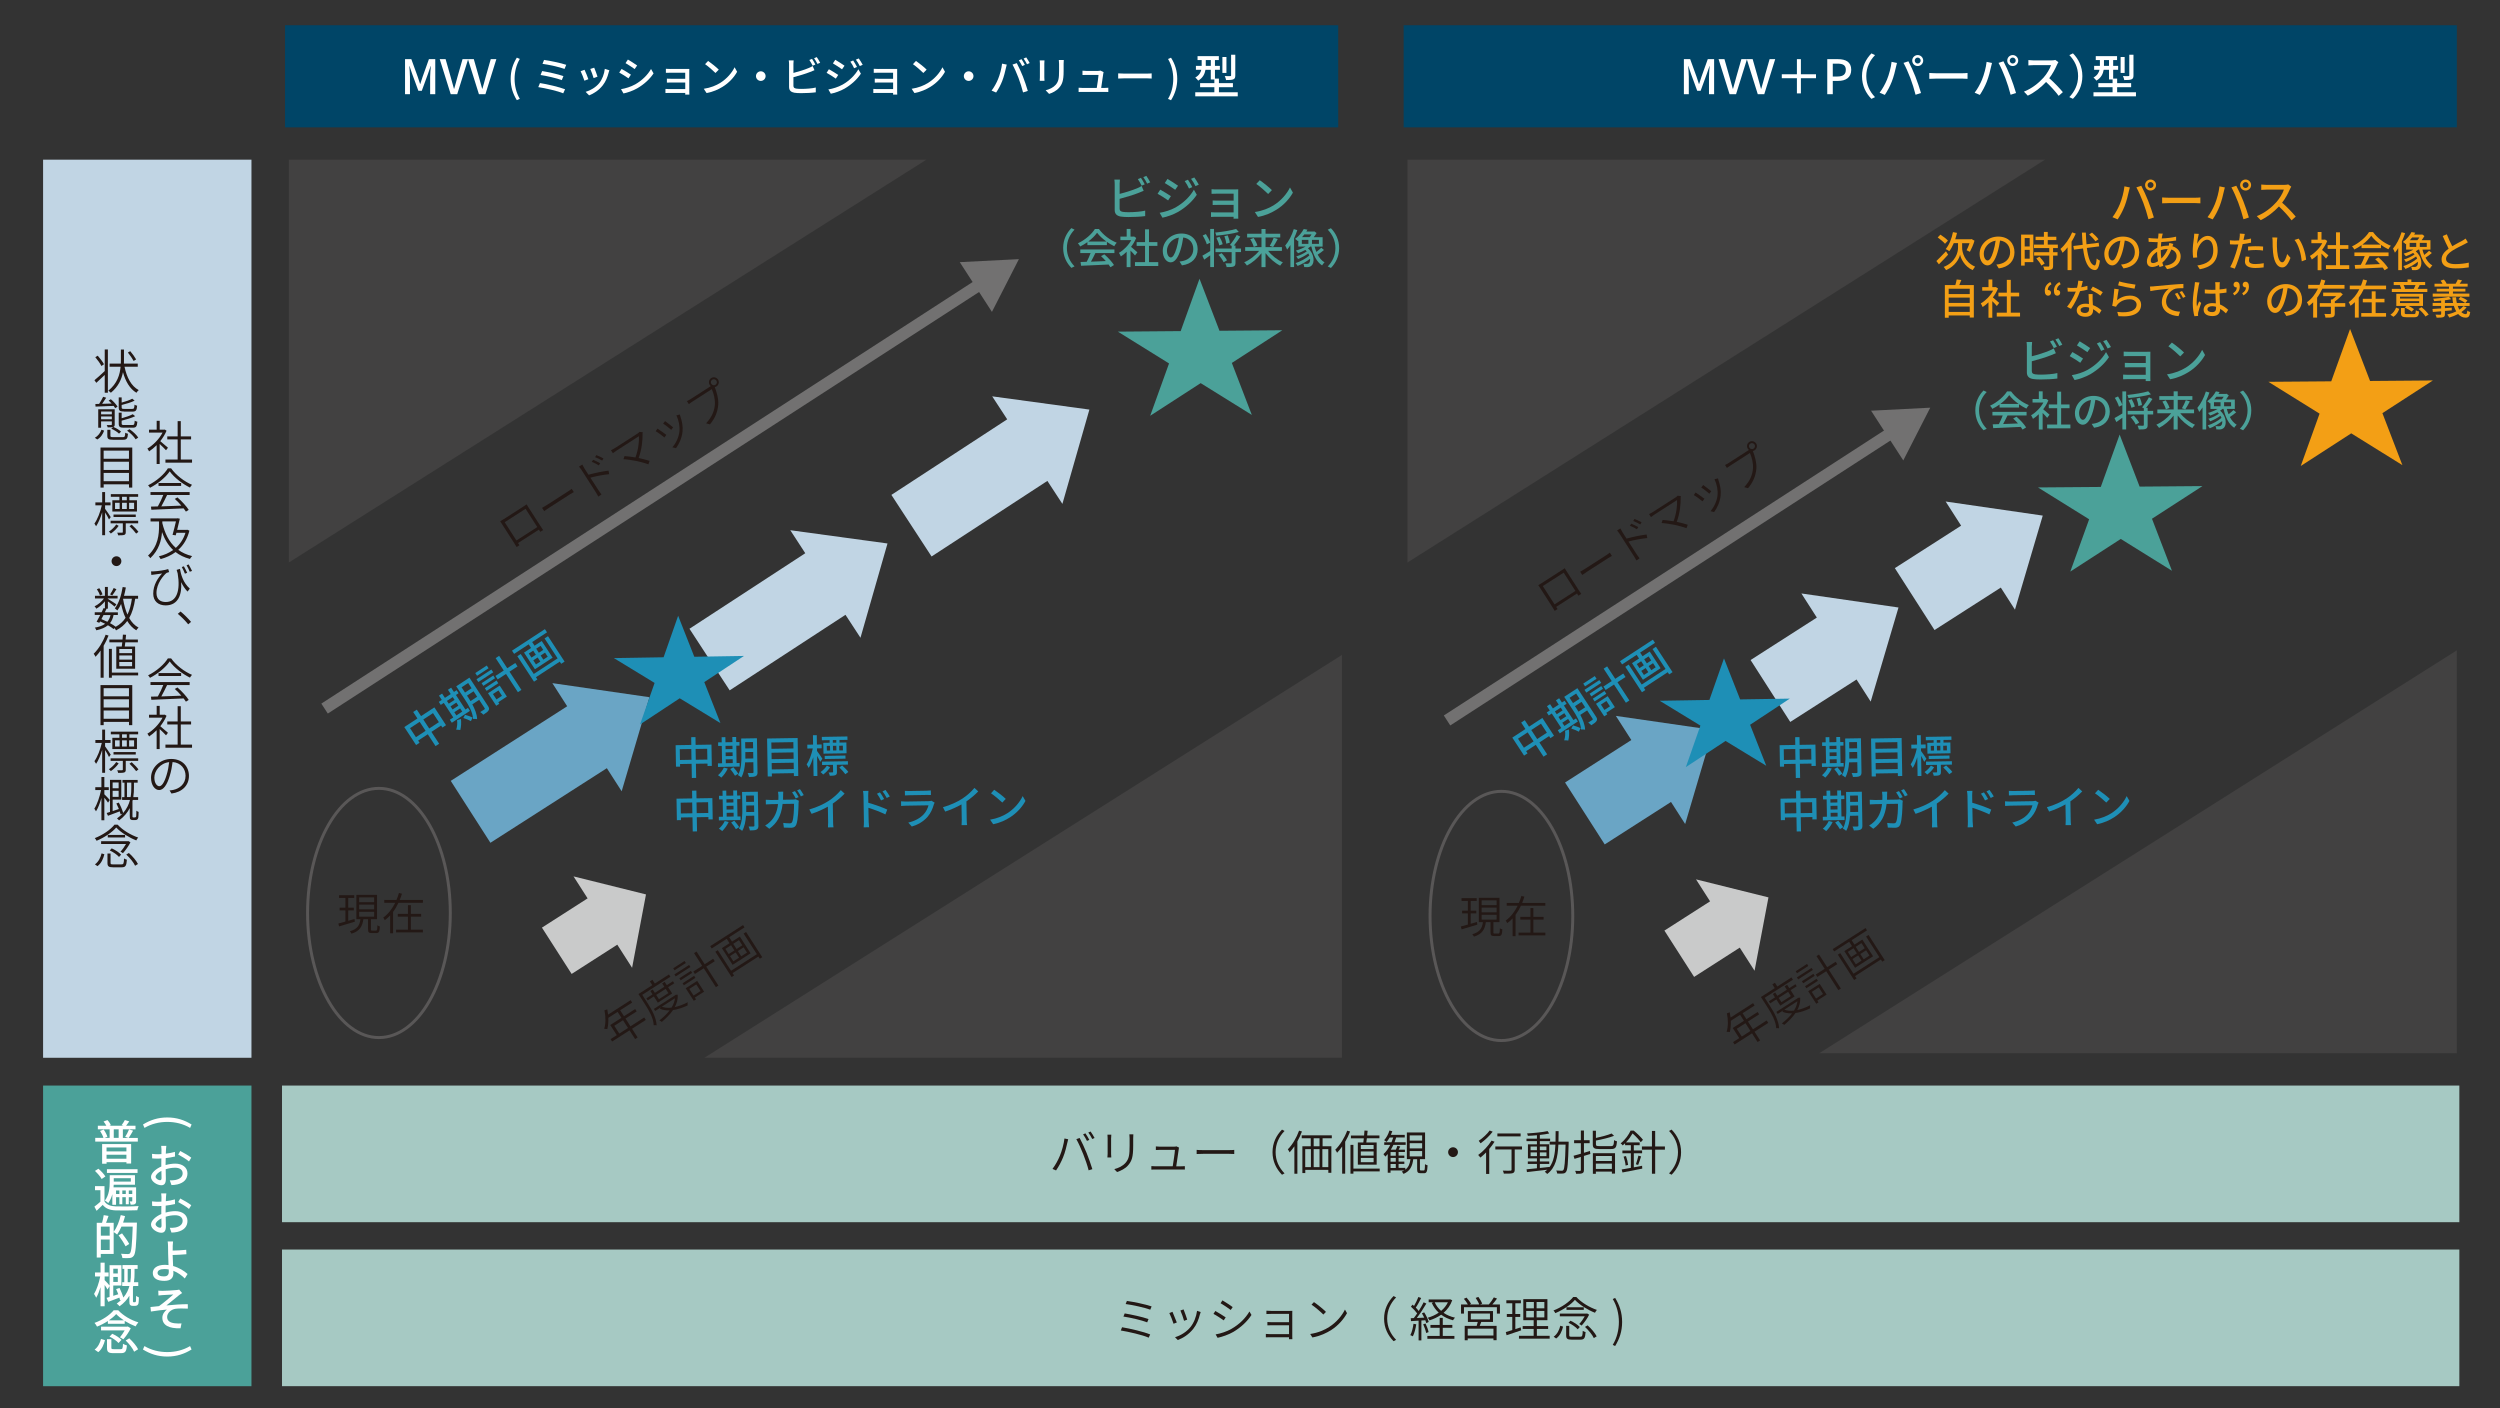 <?xml version="1.0" encoding="UTF-8"?>
<svg xmlns="http://www.w3.org/2000/svg" viewBox="0 0 841.89 474.3">
  <rect x="0" y="0" width="841.89" height="474.3" fill="#333333" stroke="none"/>
  <defs>
    <style>
      .cls-1 {
        fill: #1e8fb6;
      }

      .cls-1, .cls-2, .cls-3, .cls-4, .cls-5, .cls-6, .cls-7, .cls-8, .cls-9, .cls-10, .cls-11, .cls-12 {
        stroke-width: 0px;
      }

      .cls-2 {
        fill: #004567;
      }

      .cls-3 {
        fill: #a6c9c3;
      }

      .cls-4 {
        fill: #4ba199;
      }

      .cls-5 {
        fill: #c1d5e4;
      }

      .cls-6 {
        fill: #595757;
        opacity: .4;
      }

      .cls-13 {
        stroke: #727171;
        stroke-width: 4px;
      }

      .cls-13, .cls-14 {
        fill: none;
        stroke-miterlimit: 10;
      }

      .cls-7 {
        fill: #6aa5c5;
      }

      .cls-8 {
        fill: #727171;
      }

      .cls-9 {
        fill: #f39f15;
      }

      .cls-14 {
        stroke: #595757;
      }

      .cls-10 {
        fill: #fff;
      }

      .cls-11 {
        fill: #c9caca;
      }

      .cls-12 {
        fill: #231815;
      }
    </style>
  </defs>
  <g id="_レイヤー_1" data-name="レイヤー 1">
    <polyline class="cls-6" points="473.96 189.43 473.96 53.77 688.68 53.77"/>
    <polyline class="cls-6" points="827.35 219 827.35 354.67 612.64 354.67"/>
    <polyline class="cls-6" points="97.26 189.43 97.26 53.77 311.98 53.77"/>
    <polyline class="cls-6" points="451.92 220.53 451.92 356.2 237.21 356.2"/>
    <rect class="cls-2" x="95.99" y="8.5" width="354.66" height="34.39"/>
    <rect class="cls-2" x="472.69" y="8.5" width="354.66" height="34.39"/>
    <rect class="cls-3" x="94.97" y="420.79" width="733.23" height="46.01"/>
    <rect class="cls-3" x="94.97" y="365.57" width="733.23" height="46.01"/>
    <rect class="cls-4" x="14.51" y="365.57" width="70.17" height="101.24"/>
    <rect class="cls-5" x="14.51" y="53.77" width="70.17" height="302.44"/>
    <polygon class="cls-4" points="421.56 139.73 404.33 129.02 387.33 140.02 393.68 122.39 376.44 111.68 397.6 111.5 403.94 93.87 410.67 111.39 431.83 111.21 414.83 122.22 421.56 139.73"/>
    <g>
      <line class="cls-13" x1="109.3" y1="238.62" x2="331.07" y2="95.07"/>
      <polygon class="cls-8" points="334.04 105.03 343.12 87.27 323.21 88.28 334.04 105.03"/>
    </g>
    <ellipse class="cls-14" cx="127.61" cy="307.45" rx="24.03" ry="41.96"/>
    <polygon class="cls-5" points="298.87 183.02 289.77 214.77 284.72 207.04 245.72 232.48 232.18 211.74 271.18 186.3 266.13 178.55 298.87 183.02"/>
    <polygon class="cls-7" points="218.71 234.79 209.35 266.47 204.36 258.69 165.15 283.81 151.79 262.96 191 237.84 186.01 230.05 218.71 234.79"/>
    <polygon class="cls-5" points="366.86 137.93 357.77 169.69 352.71 161.95 313.71 187.4 300.18 166.66 339.18 141.21 334.13 133.47 366.86 137.93"/>
    <polygon class="cls-1" points="242.61 243.51 228.9 235.15 215.53 243.97 220.44 229.98 206.73 221.62 223.47 221.34 228.37 207.36 233.81 221.17 250.54 220.89 237.17 229.7 242.61 243.51"/>
    <g>
      <path class="cls-10" d="M136.39,19.92h2.13l2.16,5.97c.27.78.51,1.58.78,2.37h.08c.27-.78.5-1.58.77-2.37l2.13-5.97h2.14v11.8h-1.73v-5.83c0-1.06.14-2.58.24-3.65h-.06l-.94,2.72-2.05,5.62h-1.15l-2.06-5.62-.93-2.72h-.06c.08,1.07.22,2.59.22,3.65v5.83h-1.66v-11.8Z"/>
      <path class="cls-10" d="M148.09,19.92h1.97l1.74,6.11c.4,1.34.67,2.5,1.07,3.86h.08c.42-1.36.69-2.51,1.07-3.86l1.74-6.11h1.89l-3.68,11.8h-2.19l-3.7-11.8Z"/>
      <path class="cls-10" d="M157.59,19.92h1.97l1.74,6.11c.4,1.34.67,2.5,1.07,3.86h.08c.42-1.36.69-2.51,1.07-3.86l1.74-6.11h1.89l-3.68,11.8h-2.19l-3.7-11.8Z"/>
      <path class="cls-10" d="M171.97,26.57c0-2.76.77-5.04,2.07-7.16l1.01.43c-1.2,2.02-1.76,4.38-1.76,6.72s.56,4.72,1.76,6.72l-1.01.45c-1.3-2.13-2.07-4.38-2.07-7.17Z"/>
      <path class="cls-10" d="M190.29,30.06l-.62,1.37c-1.86-.8-6.15-1.75-8.4-2.09l.56-1.37c2.37.36,6.54,1.34,8.46,2.09ZM189.74,25.62l-.55,1.36c-1.62-.62-5.11-1.42-7.14-1.72l.52-1.33c1.95.32,5.42,1.06,7.17,1.7ZM190.68,21.84l-.57,1.37c-1.67-.62-5.46-1.46-7.42-1.71l.52-1.32c1.83.24,5.71,1.04,7.48,1.65Z"/>
      <path class="cls-10" d="M198.13,26.68l-1.33.49c-.24-.74-.97-2.65-1.27-3.19l1.32-.48c.32.64,1.02,2.41,1.29,3.18ZM204.95,24.5c-.38,1.5-.98,2.98-1.96,4.23-1.29,1.65-3.03,2.79-4.61,3.39l-1.16-1.19c1.58-.45,3.43-1.51,4.59-2.96.97-1.21,1.67-3.03,1.86-4.79l1.54.49c-.13.35-.21.6-.27.83ZM201.22,25.82l-1.32.48c-.17-.66-.8-2.41-1.12-3.08l1.32-.43c.25.59.94,2.42,1.12,3.04Z"/>
      <path class="cls-10" d="M212.46,25.14l-.81,1.25c-.74-.53-2.23-1.49-3.12-1.96l.8-1.21c.88.46,2.48,1.46,3.14,1.92ZM213.88,28.43c2.34-1.33,4.23-3.21,5.36-5.2l.85,1.49c-1.26,1.91-3.21,3.7-5.48,5.01-1.41.83-3.38,1.5-4.65,1.74l-.83-1.44c1.55-.27,3.26-.78,4.73-1.6ZM214.56,22.05l-.83,1.21c-.71-.52-2.21-1.51-3.08-2l.8-1.21c.87.49,2.45,1.53,3.11,2Z"/>
      <path class="cls-10" d="M225.82,23.22h5.36c.32,0,.76-.01.95-.01-.01.17-.01.53-.01.81v6.99c0,.22.01.62.03.84h-1.4c.01-.13.01-.34.01-.56h-5.49c-.42,0-.94.03-1.18.04v-1.39c.24.03.69.06,1.18.06h5.49v-2.21h-4.79c-.5,0-1.08,0-1.39.03v-1.33c.32.01.88.04,1.37.04h4.8v-2.04h-4.94c-.43,0-1.27.03-1.57.04v-1.36c.32.04,1.13.06,1.57.06Z"/>
      <path class="cls-10" d="M242.52,27.93c2.25-1.39,4.01-3.49,4.86-5.28l.85,1.53c-1.01,1.82-2.73,3.73-4.92,5.07-1.42.87-3.19,1.69-5.37,2.09l-.94-1.44c2.34-.35,4.16-1.13,5.51-1.96ZM242.05,23.45l-1.11,1.13c-.73-.74-2.47-2.27-3.5-2.97l1.02-1.09c.98.66,2.8,2.12,3.59,2.93Z"/>
      <path class="cls-10" d="M257.82,25.63c0,.9-.73,1.62-1.62,1.62s-1.62-.73-1.62-1.62.73-1.62,1.62-1.62,1.62.73,1.62,1.62Z"/>
      <path class="cls-10" d="M267.19,21.63v2.93c1.65-.41,3.75-1.06,5.11-1.64.46-.18.9-.39,1.36-.69l.62,1.41c-.46.18-1.02.43-1.47.6-1.5.6-3.85,1.3-5.62,1.76v2.86c0,.67.29.84.95.98.42.07,1.08.1,1.75.1,1.47,0,3.67-.15,4.83-.46v1.61c-1.27.18-3.38.28-4.92.28-.87,0-1.71-.04-2.3-.14-1.13-.21-1.78-.77-1.78-1.95v-7.66c0-.34-.03-.91-.1-1.29h1.64c-.04.38-.08.88-.08,1.29ZM274.58,21.74l-.91.39c-.28-.56-.74-1.4-1.12-1.93l.91-.38c.35.5.84,1.37,1.12,1.92ZM276.19,21.14l-.91.39c-.29-.6-.74-1.4-1.13-1.92l.9-.38c.36.52.9,1.39,1.15,1.91Z"/>
      <path class="cls-10" d="M282.28,25.23l-.81,1.25c-.73-.53-2.23-1.49-3.11-1.96l.78-1.21c.88.48,2.48,1.46,3.14,1.92ZM283.7,28.52c2.34-1.33,4.24-3.21,5.36-5.2l.85,1.49c-1.26,1.91-3.21,3.7-5.48,5.03-1.41.81-3.38,1.49-4.65,1.72l-.83-1.44c1.55-.27,3.26-.78,4.73-1.6ZM284.4,22.13l-.84,1.21c-.71-.52-2.21-1.5-3.07-1.99l.8-1.22c.87.49,2.44,1.53,3.11,2ZM288.6,22.55l-.98.42c-.36-.8-.77-1.53-1.26-2.2l.95-.41c.38.55.97,1.53,1.29,2.19ZM290.52,21.82l-.98.43c-.39-.8-.83-1.5-1.32-2.16l.97-.41c.39.52.98,1.49,1.33,2.13Z"/>
      <path class="cls-10" d="M295.82,23.22h5.36c.32,0,.76-.01.95-.01-.01.17-.01.53-.01.81v6.99c0,.22.01.62.03.84h-1.4c.01-.13.01-.34.01-.56h-5.49c-.42,0-.94.03-1.18.04v-1.39c.24.03.69.06,1.18.06h5.49v-2.21h-4.79c-.5,0-1.08,0-1.39.03v-1.33c.32.01.88.04,1.37.04h4.8v-2.04h-4.94c-.43,0-1.27.03-1.57.04v-1.36c.32.04,1.13.06,1.57.06Z"/>
      <path class="cls-10" d="M312.52,27.93c2.25-1.39,4.01-3.49,4.86-5.28l.85,1.53c-1.01,1.82-2.73,3.73-4.92,5.07-1.42.87-3.19,1.69-5.37,2.09l-.94-1.44c2.34-.35,4.16-1.13,5.51-1.96ZM312.05,23.45l-1.11,1.13c-.73-.74-2.47-2.27-3.5-2.97l1.02-1.09c.98.66,2.8,2.12,3.59,2.93Z"/>
      <path class="cls-10" d="M327.82,25.63c0,.9-.73,1.62-1.62,1.62s-1.62-.73-1.62-1.62.73-1.62,1.62-1.62,1.62.73,1.62,1.62Z"/>
      <path class="cls-10" d="M337.45,21.43l1.58.32c-.1.35-.22.88-.29,1.19-.18.92-.69,2.93-1.23,4.31-.5,1.3-1.3,2.82-2.06,3.91l-1.53-.64c.88-1.15,1.68-2.65,2.17-3.84.62-1.5,1.18-3.57,1.36-5.25ZM340.97,21.74l1.44-.48c.57,1.05,1.5,3.08,2.06,4.5.53,1.34,1.27,3.53,1.65,4.85l-1.6.52c-.38-1.53-.97-3.38-1.53-4.88-.55-1.46-1.43-3.46-2.03-4.51ZM345.13,21.85l-.91.39c-.28-.56-.74-1.4-1.12-1.93l.91-.38c.35.5.85,1.37,1.12,1.92ZM346.76,21.23l-.91.41c-.31-.6-.76-1.4-1.15-1.93l.9-.38c.36.53.9,1.4,1.16,1.91Z"/>
      <path class="cls-10" d="M351.68,21.38v4.69c0,.36.03.85.06,1.13h-1.61c.01-.24.06-.73.06-1.13v-4.69c0-.25-.01-.74-.06-1.04h1.61c-.03.29-.06.64-.06,1.04ZM358.18,21.51v2.49c0,3.21-.5,4.4-1.54,5.58-.91,1.06-2.33,1.71-3.35,2.04l-1.16-1.22c1.33-.34,2.49-.87,3.36-1.82.98-1.12,1.16-2.21,1.16-4.67v-2.41c0-.5-.04-.92-.08-1.29h1.67c-.03.36-.06.79-.06,1.29Z"/>
      <path class="cls-10" d="M371.53,24.79c-.11.9-.5,3.52-.7,4.82h1.18c.32,0,.9-.03,1.22-.06v1.43c-.27-.01-.85-.03-1.19-.03h-7.55c-.46,0-.78.01-1.26.03v-1.44c.36.04.81.07,1.26.07h4.85c.2-1.19.56-3.6.6-4.38h-4.16c-.42,0-.87.03-1.25.04v-1.46c.35.04.88.07,1.23.07h3.98c.25,0,.7-.04.84-.11l1.06.52c-.04.15-.08.36-.11.5Z"/>
      <path class="cls-10" d="M378.64,24.79h7.62c.67,0,1.22-.06,1.57-.08v1.74c-.31-.01-.95-.07-1.57-.07h-7.62c-.77,0-1.61.03-2.09.07v-1.74c.46.03,1.33.08,2.09.08Z"/>
      <path class="cls-10" d="M393.34,33.3c1.2-2,1.76-4.37,1.76-6.72s-.56-4.71-1.76-6.72l1.01-.43c1.32,2.11,2.09,4.4,2.09,7.16s-.77,5.04-2.09,7.17l-1.01-.45Z"/>
      <path class="cls-10" d="M416.82,31.06v1.38h-14.31v-1.38h6.43v-1.7h-4.8v-1.36h4.8v-1.25h-1.2v-3.25h-1.79c-.22,1.34-.85,2.72-2.45,3.65-.19-.27-.7-.83-.98-1.04,1.3-.74,1.81-1.67,2.02-2.61h-1.81v-1.33h1.94v-1.95h-1.39v-1.31h7.17v1.31h-1.31v1.95h1.66v1.33h-1.66v2.96h1.34v1.54h4.71v1.36h-4.71v1.7h6.34ZM407.75,22.18v-1.95h-1.7v1.95h1.7ZM413.01,24.55h-1.36v-5.35h1.36v5.35ZM415.99,25.38c0,.75-.14,1.12-.67,1.34-.51.21-1.3.24-2.43.24-.06-.38-.26-.98-.45-1.34.82.03,1.6.03,1.82.02.26,0,.32-.06.32-.27v-6.93h1.41v6.95Z"/>
    </g>
    <g>
      <path class="cls-10" d="M567.05,19.92h2.13l2.16,5.97c.27.78.51,1.58.78,2.37h.08c.27-.78.5-1.58.77-2.37l2.13-5.97h2.14v11.8h-1.73v-5.83c0-1.06.14-2.58.24-3.65h-.06l-.94,2.72-2.05,5.62h-1.15l-2.06-5.62-.93-2.72h-.06c.08,1.07.22,2.59.22,3.65v5.83h-1.66v-11.8Z"/>
      <path class="cls-10" d="M578.75,19.92h1.97l1.74,6.11c.4,1.34.67,2.5,1.07,3.86h.08c.42-1.36.69-2.51,1.07-3.86l1.74-6.11h1.89l-3.68,11.8h-2.19l-3.7-11.8Z"/>
      <path class="cls-10" d="M588.25,19.92h1.97l1.74,6.11c.4,1.34.67,2.5,1.07,3.86h.08c.42-1.36.69-2.51,1.07-3.86l1.74-6.11h1.89l-3.68,11.8h-2.19l-3.7-11.8Z"/>
      <path class="cls-10" d="M606.46,26.34v5.11h-1.34v-5.11h-5.09v-1.33h5.09v-5.09h1.34v5.09h5.09v1.33h-5.09Z"/>
      <path class="cls-10" d="M615.34,19.92h3.57c2.62,0,4.5.91,4.5,3.57s-1.87,3.76-4.43,3.76h-1.78v4.47h-1.86v-11.8ZM618.8,25.76c1.89,0,2.79-.72,2.79-2.27s-.98-2.06-2.85-2.06h-1.54v4.34h1.6Z"/>
      <path class="cls-10" d="M630.21,17.98l1.22.58c-1.75,1.82-2.95,4.13-2.95,7.07s1.2,5.25,2.95,7.08l-1.22.58c-1.82-1.84-3.17-4.4-3.17-7.65s1.35-5.81,3.17-7.65Z"/>
      <path class="cls-10" d="M637.01,20.83l1.81.37c-.11.4-.26,1.01-.34,1.36-.21,1.06-.78,3.35-1.41,4.93-.58,1.49-1.49,3.22-2.35,4.47l-1.75-.74c1.01-1.31,1.92-3.03,2.48-4.39.7-1.71,1.34-4.08,1.55-6ZM641.02,21.18l1.65-.54c.66,1.2,1.71,3.52,2.35,5.14.61,1.54,1.46,4.03,1.89,5.54l-1.83.59c-.43-1.74-1.1-3.86-1.74-5.57-.62-1.67-1.63-3.95-2.32-5.15ZM645.79,18.54c1.02,0,1.86.83,1.86,1.86s-.83,1.84-1.86,1.84-1.84-.82-1.84-1.84.83-1.86,1.84-1.86ZM645.79,21.39c.54,0,1.01-.45,1.01-.99s-.46-1.01-1.01-1.01-.99.46-.99,1.01.45.99.99.99Z"/>
      <path class="cls-10" d="M652.08,24.67h8.71c.77,0,1.39-.06,1.79-.1v1.98c-.35-.02-1.09-.08-1.79-.08h-8.71c-.88,0-1.84.03-2.38.08v-1.98c.53.03,1.52.1,2.38.1Z"/>
      <path class="cls-10" d="M669.01,20.83l1.81.37c-.11.4-.26,1.01-.34,1.36-.21,1.06-.78,3.35-1.41,4.93-.58,1.49-1.49,3.22-2.35,4.47l-1.75-.74c1.01-1.31,1.92-3.03,2.48-4.39.7-1.71,1.34-4.08,1.55-6ZM673.02,21.18l1.65-.54c.66,1.2,1.71,3.52,2.35,5.14.61,1.54,1.46,4.03,1.89,5.54l-1.83.59c-.43-1.74-1.1-3.86-1.74-5.57-.62-1.67-1.63-3.95-2.32-5.15ZM677.79,18.54c1.02,0,1.86.83,1.86,1.86s-.83,1.84-1.86,1.84-1.84-.82-1.84-1.84.83-1.86,1.84-1.86ZM677.79,21.39c.54,0,1.01-.45,1.01-.99s-.46-1.01-1.01-1.01-.99.46-.99,1.01.45.99.99.99Z"/>
      <path class="cls-10" d="M692.72,21.78c-.56,1.31-1.5,3.12-2.62,4.56,1.65,1.41,3.58,3.47,4.58,4.69l-1.41,1.25c-1.06-1.44-2.66-3.2-4.24-4.67-1.71,1.83-3.87,3.54-6.16,4.61l-1.3-1.36c2.59-.99,4.99-2.91,6.58-4.69,1.09-1.22,2.16-2.98,2.54-4.23h-5.88c-.62,0-1.49.08-1.74.1v-1.81c.32.05,1.25.11,1.74.11h5.94c.59,0,1.12-.06,1.39-.16l1.04.77c-.11.16-.35.56-.46.83Z"/>
      <path class="cls-10" d="M698.08,33.28l-1.22-.58c1.74-1.83,2.95-4.13,2.95-7.08s-1.2-5.25-2.95-7.07l1.22-.58c1.82,1.84,3.17,4.4,3.17,7.65s-1.34,5.81-3.17,7.65Z"/>
      <path class="cls-10" d="M719.3,31.06v1.38h-14.31v-1.38h6.43v-1.7h-4.8v-1.36h4.8v-1.25h-1.2v-3.25h-1.79c-.22,1.34-.85,2.72-2.45,3.65-.19-.27-.71-.83-.98-1.04,1.3-.74,1.81-1.67,2.02-2.61h-1.81v-1.33h1.94v-1.95h-1.39v-1.31h7.17v1.31h-1.31v1.95h1.67v1.33h-1.67v2.96h1.34v1.54h4.71v1.36h-4.71v1.7h6.34ZM710.22,22.18v-1.95h-1.7v1.95h1.7ZM715.49,24.55h-1.36v-5.35h1.36v5.35ZM718.46,25.38c0,.75-.14,1.12-.67,1.34-.51.21-1.3.24-2.43.24-.06-.38-.26-.98-.45-1.34.82.03,1.6.03,1.82.02.26,0,.32-.06.32-.27v-6.93h1.41v6.95Z"/>
    </g>
    <g>
      <path class="cls-12" d="M55.9,151.62c-.43-.48-1.39-1.42-2.13-2.1v6.74h-1.02v-6.35c-.83.83-1.7,1.55-2.54,2.1-.13-.27-.4-.75-.58-.94,1.94-1.14,4-3.22,5.11-5.39h-4.56v-.98h2.58v-2.99h1.02v2.99h1.5l.21-.05.59.4c-.51,1.23-1.25,2.43-2.11,3.51.72.58,2.18,1.84,2.59,2.21l-.66.86ZM64.67,154.76v1.04h-8.96v-1.04h4.11v-6.79h-3.49v-1.02h3.49v-5.14h1.06v5.14h3.47v1.02h-3.47v6.79h3.79Z"/>
      <path class="cls-12" d="M57.62,157.71c1.68,2.37,4.51,4.48,7.04,5.55-.24.24-.51.64-.69.93-2.48-1.2-5.31-3.36-6.82-5.46-1.3,1.94-3.94,4.16-6.64,5.54-.13-.26-.42-.64-.64-.85,2.75-1.34,5.43-3.65,6.67-5.71h1.07ZM50.69,165.7h13.17v.99h-7.59c-.58,1.23-1.3,2.69-1.95,3.84,2.05-.06,4.42-.16,6.75-.26-.67-.79-1.46-1.6-2.21-2.26l.9-.5c1.47,1.28,3.06,3.01,3.79,4.19l-.94.59c-.19-.32-.46-.69-.77-1.09-3.95.19-8.13.37-10.87.46l-.14-1.06c.69-.02,1.47-.03,2.32-.06.66-1.14,1.38-2.67,1.84-3.87h-4.31v-.99ZM61,162.66v.98h-7.62v-.98h7.62Z"/>
      <path class="cls-12" d="M63.79,178.67c-.7,2.83-2.03,4.95-3.76,6.5,1.3.94,2.83,1.65,4.67,2.1-.24.21-.56.67-.74.96-1.92-.51-3.51-1.28-4.83-2.32-1.49,1.1-3.2,1.87-5.03,2.37-.13-.27-.4-.7-.59-.94,1.73-.4,3.36-1.1,4.8-2.13-1.67-1.57-2.87-3.58-3.75-6.03-.21,2.8-1.02,6.02-3.94,8.79-.14-.27-.53-.67-.77-.86,3.47-3.27,3.71-7.24,3.71-10.12v-1.39h-2.86v-1.02h8.87l.19-.06.8.16c-.22,1.06-.56,2.45-.9,3.76h3.2l.21-.05.7.3ZM54.65,176.11c.85,3.5,2.26,6.37,4.55,8.39,1.44-1.26,2.59-2.95,3.25-5.07h-3.04l-.24.85-1.07-.16c.4-1.38.85-3.22,1.15-4.53h-4.59v.53Z"/>
      <path class="cls-12" d="M63.92,198.23l-.77.99c-.88-.93-1.57-1.97-2.16-3.19.34,4.02-.9,7.84-5.2,7.84-2.46,0-4.19-1.39-4.19-3.95,0-2.99,1.6-5.3,2.99-6.8-.85.14-2.18.3-2.75.38-.3.05-.58.08-.88.11l-.1-1.2c.24.02.54.02.85,0,1.38-.05,4.02-.43,4.93-.78l.32,1.02c-.21.06-.61.16-.83.26-.98.74-3.44,3.54-3.44,6.79,0,2.29,1.5,3.03,3.14,3.03,3.65,0,4.99-3.79,4-9.64-.11-.38-.24-.78-.35-1.18l1.12-.34c.34,1.91,1.02,4.61,3.33,6.66ZM63.05,192.9l-.77.29c-.29-.7-.72-1.65-1.06-2.24l.7-.24c.32.58.83,1.54,1.12,2.19ZM64.67,192.27l-.77.27c-.29-.69-.72-1.62-1.07-2.18l.69-.29c.35.58.83,1.54,1.15,2.19Z"/>
      <path class="cls-12" d="M59.88,206.71l.91-.78c1.14.9,2.53,2.3,3.55,3.49l-.96.82c-1.02-1.26-2.38-2.61-3.51-3.52Z"/>
      <path class="cls-12" d="M57.62,221.71c1.68,2.37,4.51,4.48,7.04,5.55-.24.24-.51.64-.69.93-2.48-1.2-5.31-3.36-6.82-5.46-1.3,1.94-3.94,4.16-6.64,5.54-.13-.26-.42-.64-.64-.85,2.75-1.34,5.43-3.65,6.67-5.71h1.07ZM50.69,229.7h13.17v.99h-7.59c-.58,1.23-1.3,2.69-1.95,3.84,2.05-.06,4.42-.16,6.75-.26-.67-.79-1.46-1.6-2.21-2.26l.9-.5c1.47,1.28,3.06,3.01,3.79,4.19l-.94.59c-.19-.32-.46-.69-.77-1.09-3.95.19-8.13.37-10.87.46l-.14-1.06c.69-.02,1.47-.03,2.32-.06.66-1.14,1.38-2.67,1.84-3.87h-4.31v-.99ZM61,226.66v.98h-7.62v-.98h7.62Z"/>
      <path class="cls-12" d="M55.9,247.62c-.43-.48-1.39-1.42-2.13-2.1v6.74h-1.02v-6.35c-.83.83-1.7,1.55-2.54,2.1-.13-.27-.4-.75-.58-.94,1.94-1.14,4-3.22,5.11-5.39h-4.56v-.98h2.58v-2.99h1.02v2.99h1.5l.21-.05.59.4c-.51,1.23-1.25,2.43-2.11,3.51.72.58,2.18,1.84,2.59,2.21l-.66.86ZM64.67,250.76v1.04h-8.96v-1.04h4.11v-6.79h-3.49v-1.02h3.49v-5.14h1.06v5.14h3.47v1.02h-3.47v6.79h3.79Z"/>
      <path class="cls-12" d="M57.75,267.24l-.64-1.06c.46-.03.96-.11,1.31-.19,2.02-.45,4.07-1.95,4.07-4.74,0-2.37-1.6-4.42-4.37-4.63-.19,1.5-.48,3.11-.93,4.58-.96,3.23-2.19,4.85-3.59,4.85s-2.74-1.55-2.74-4.15c0-3.38,3.01-6.32,6.8-6.32s5.97,2.59,5.97,5.71-2.21,5.47-5.89,5.94ZM53.66,264.76c.74,0,1.63-1.04,2.45-3.79.42-1.34.69-2.85.86-4.32-3.07.35-4.99,2.99-4.99,5.19,0,2.03.96,2.93,1.68,2.93Z"/>
      <path class="cls-12" d="M35.27,117.68h1.06v14.57h-1.06v-5.99c-.98.93-1.98,1.89-2.83,2.66l-.64-.88c.86-.7,2.21-1.89,3.47-3.09v-7.27ZM34.15,123.25c-.38-.8-1.28-2.03-2.06-2.96l.82-.51c.78.88,1.71,2.11,2.11,2.88l-.86.59ZM41.93,123.49c.75,3.58,2.24,6.53,4.79,7.88-.27.21-.62.61-.78.9-2.23-1.34-3.67-3.83-4.53-6.93-.46,2.4-1.58,4.87-4.07,6.92-.21-.22-.58-.5-.86-.69,3.01-2.42,3.89-5.39,4.13-8.07h-3.7v-1.06h3.78c.02-.38.02-.74.02-1.09v-3.63h1.04v3.63c0,.37,0,.72-.02,1.09h4.66v1.06h-4.45ZM45,121.55c-.38-.74-1.22-1.94-1.94-2.83l.8-.46c.74.86,1.58,2.03,1.98,2.77l-.85.53Z"/>
      <path class="cls-12" d="M31.93,147.41c1.12-.59,1.87-1.65,2.24-2.71l.9.32c-.43,1.15-1.1,2.29-2.32,2.98l-.82-.59ZM32.12,136.05l1.26-.03c.48-.74,1.02-1.7,1.36-2.4l1.02.32c-.42.67-.91,1.42-1.36,2.05.98-.03,2.08-.06,3.2-.1-.32-.35-.69-.7-1.02-1.01l.75-.43c.88.72,1.84,1.78,2.26,2.51l-.8.48c-.13-.22-.3-.48-.51-.75-2.24.1-4.51.18-6.11.24l-.05-.88ZM38.06,143.81c-.37.11-.94.11-1.79.11-.06-.26-.21-.56-.34-.78.7.02,1.31.02,1.49,0,.19-.02.24-.06.24-.22v-1.02h-3.62v2.13h-.96v-6.2h5.55v5.09c0,.48-.1.7-.45.85.94.4,2.05,1.04,2.58,1.58l-.67.69c-.53-.56-1.65-1.26-2.61-1.68l.58-.54ZM34.04,138.59v.93h3.62v-.93h-3.62ZM37.66,141.19v-.94h-3.62v.94h3.62ZM41.31,147.22c.69,0,.82-.18.86-1.49.24.14.66.29.93.34-.13,1.66-.43,2.03-1.68,2.03h-3.28c-1.6,0-2-.26-2-1.33v-2.02h1.04v2c0,.4.14.46,1.02.46h3.1ZM41.8,138.58c-1.44,0-1.82-.29-1.82-1.39v-3.36h.99v1.74c1.34-.35,2.75-.85,3.57-1.31l.8.66c-1.17.58-2.87,1.1-4.37,1.46v.82c0,.42.13.5.9.5h2.66c.59,0,.69-.19.77-1.42.21.14.59.29.88.34-.11,1.58-.42,1.99-1.55,1.99h-2.82ZM41.8,144.04c-1.44,0-1.82-.29-1.82-1.41v-3.65h.99v1.87c1.39-.38,2.88-.88,3.73-1.36l.82.67c-1.2.58-2.98,1.12-4.55,1.5v.96c0,.43.13.51.91.51h2.71c.59,0,.7-.21.77-1.47.22.18.61.3.9.35-.13,1.6-.42,2.02-1.57,2.02h-2.88ZM43.61,144.53c1.17.78,2.4,1.95,2.94,2.83l-.88.58c-.53-.9-1.73-2.11-2.88-2.91l.82-.5Z"/>
      <path class="cls-12" d="M44.54,150.71v13.49h-1.1v-1.1h-8.53v1.1h-1.07v-13.49h10.71ZM34.9,151.75v2.74h8.53v-2.74h-8.53ZM34.9,155.49v2.77h8.53v-2.77h-8.53ZM43.43,162.05v-2.79h-8.53v2.79h8.53Z"/>
      <path class="cls-12" d="M36.7,174.92c-.22-.53-.82-1.55-1.31-2.35v7.67h-.98v-7.73c-.54,1.82-1.3,3.62-2.05,4.71-.13-.27-.38-.67-.56-.91.99-1.34,2-3.91,2.48-6.13h-2.16v-.99h2.29v-3.49h.98v3.49h1.84v.99h-1.84v1.17c.45.58,1.65,2.35,1.9,2.79l-.59.8ZM39.95,177.09c-.62.94-1.65,1.92-2.62,2.59-.14-.21-.43-.48-.67-.64.96-.62,1.95-1.6,2.48-2.42l.82.46ZM42.35,176.23v2.96c0,.5-.1.77-.5.93-.4.14-1.02.16-2.06.16-.05-.27-.18-.62-.32-.9.82.02,1.42.02,1.63,0,.21,0,.26-.06.26-.21v-2.94h-4.11v-.86h9.28v.86h-4.18ZM40.22,167.3h-2.9v-.9h9.2v.9h-2.96v1.17h2.56v3.79h-8.29v-3.79h2.38v-1.17ZM38.23,174.1v-.83h7.49v.83h-7.49ZM38.74,171.41h1.55v-2.1h-1.55v2.1ZM42.7,167.3h-1.6v1.17h1.6v-1.17ZM41.1,169.31v2.1h1.6v-2.1h-1.6ZM45.16,169.31h-1.68v2.1h1.68v-2.1ZM44.35,176.68c.82.75,1.81,1.76,2.27,2.43l-.77.58c-.48-.66-1.44-1.75-2.24-2.5l.74-.51Z"/>
      <path class="cls-12" d="M40.87,188.98c0,.91-.74,1.65-1.65,1.65s-1.65-.74-1.65-1.65.74-1.65,1.65-1.65,1.65.74,1.65,1.65Z"/>
      <path class="cls-12" d="M45.53,201.62c-.4,2.62-1.02,4.77-2.02,6.5.8,1.42,1.84,2.54,3.15,3.23-.26.22-.61.62-.77.91-1.25-.74-2.24-1.81-3.04-3.14-.94,1.3-2.18,2.35-3.78,3.17-.1-.18-.3-.53-.5-.77l-.3.32c-.5-.4-1.17-.85-1.92-1.28-.93.78-2.21,1.33-3.91,1.7-.08-.29-.29-.67-.5-.9,1.5-.27,2.62-.67,3.47-1.3-.56-.29-1.12-.54-1.7-.79l-.27.46-.91-.35c.37-.62.8-1.44,1.23-2.29h-1.86v-.9h2.31c.24-.5.48-.98.67-1.41l.45.1v-2.38c-.8.99-1.87,1.92-2.9,2.48-.13-.26-.38-.61-.59-.8,1.17-.53,2.4-1.57,3.17-2.64h-3.03v-.9h3.35v-2.98h.99v2.98h3.28v.9h-3.28v.13c.69.4,2.43,1.52,2.87,1.84l-.59.77c-.42-.38-1.49-1.2-2.27-1.76v2.45h-.61l.16.03c-.18.38-.37.78-.58,1.2h4.39v.9h-1.44c-.22,1.1-.61,2.02-1.2,2.75.75.4,1.41.82,1.92,1.22,1.41-.77,2.5-1.76,3.31-3.01-.66-1.36-1.14-2.95-1.5-4.67-.37.82-.78,1.55-1.25,2.18-.18-.19-.62-.54-.86-.7,1.34-1.7,2.18-4.37,2.64-7.19l1.07.16c-.16.96-.37,1.91-.62,2.79h4.74v.99h-.98ZM33.65,200.53c-.14-.56-.58-1.44-1.02-2.1l.82-.35c.46.66.9,1.5,1.06,2.08l-.85.37ZM34.87,207.11c-.24.48-.48.94-.72,1.38.67.27,1.36.58,2,.9.51-.61.86-1.36,1.07-2.27h-2.35ZM39.21,198.43c-.46.72-.99,1.55-1.42,2.08l-.72-.35c.4-.58.94-1.5,1.22-2.15l.93.42ZM41.45,201.72c.32,1.92.8,3.71,1.47,5.25.74-1.49,1.2-3.25,1.5-5.35h-2.95l-.03.1Z"/>
      <path class="cls-12" d="M36.55,214.03c-.45,1.18-1.01,2.35-1.65,3.44v10.76h-1.02v-9.16c-.54.78-1.12,1.5-1.71,2.11-.11-.24-.42-.8-.62-1.02,1.6-1.55,3.1-3.95,4.02-6.42l.99.29ZM46.52,227.45h-8.85v.78h-.99v-9.72h.99v8h8.85v.93ZM41,217.73c.06-.43.13-.91.18-1.42h-4.35v-.94h4.43c.06-.58.1-1.15.13-1.66l1.07.06c-.05.5-.1,1.06-.16,1.6h4.13v.94h-4.23c-.06.51-.13,1.01-.19,1.42h3.49v7.46h-6.34v-7.46h1.84ZM44.48,218.56h-4.31v1.38h4.31v-1.38ZM44.48,220.74h-4.31v1.39h4.31v-1.39ZM44.48,222.93h-4.31v1.42h4.31v-1.42Z"/>
      <path class="cls-12" d="M44.54,230.71v13.49h-1.1v-1.1h-8.53v1.1h-1.07v-13.49h10.71ZM34.9,231.75v2.74h8.53v-2.74h-8.53ZM34.9,235.49v2.77h8.53v-2.77h-8.53ZM43.43,242.05v-2.79h-8.53v2.79h8.53Z"/>
      <path class="cls-12" d="M36.7,254.92c-.22-.53-.82-1.55-1.31-2.35v7.67h-.98v-7.73c-.54,1.82-1.3,3.62-2.05,4.71-.13-.27-.38-.67-.56-.91.99-1.34,2-3.91,2.48-6.13h-2.16v-.99h2.29v-3.49h.98v3.49h1.84v.99h-1.84v1.17c.45.58,1.65,2.35,1.9,2.79l-.59.8ZM39.95,257.09c-.62.94-1.65,1.92-2.62,2.59-.14-.21-.43-.48-.67-.64.96-.62,1.95-1.6,2.48-2.42l.82.46ZM42.35,256.23v2.96c0,.5-.1.77-.5.93-.4.14-1.02.16-2.06.16-.05-.27-.18-.62-.32-.9.82.02,1.42.02,1.63,0,.21,0,.26-.06.26-.21v-2.94h-4.11v-.86h9.28v.86h-4.18ZM40.22,247.3h-2.9v-.9h9.2v.9h-2.96v1.17h2.56v3.79h-8.29v-3.79h2.38v-1.17ZM38.23,254.1v-.83h7.49v.83h-7.49ZM38.74,251.41h1.55v-2.1h-1.55v2.1ZM42.7,247.3h-1.6v1.17h1.6v-1.17ZM41.1,249.31v2.1h1.6v-2.1h-1.6ZM45.16,249.31h-1.68v2.1h1.68v-2.1ZM44.35,256.68c.82.75,1.81,1.76,2.27,2.43l-.77.58c-.48-.66-1.44-1.75-2.24-2.5l.74-.51Z"/>
      <path class="cls-12" d="M36.39,270.31c-.24-.38-.78-1.1-1.25-1.67v7.59h-.99v-7.51c-.5,1.75-1.14,3.46-1.82,4.5-.13-.27-.4-.66-.56-.9.93-1.39,1.82-4.02,2.27-6.26h-1.95v-.96h2.06v-3.43h.99v3.43h1.49v.96h-1.49v1.42c.42.38,1.57,1.6,1.82,1.92l-.58.9ZM45.39,275.25c.13,0,.27-.02.35-.08.06-.05.13-.19.14-.38.03-.29.06-.99.05-1.79.19.18.51.34.75.42-.02.78-.05,1.68-.11,1.97-.08.32-.22.51-.42.64-.18.1-.43.14-.69.14h-.69c-.3,0-.59-.05-.8-.22-.21-.19-.27-.43-.27-1.12v-2.71c-.74,1.47-1.87,2.9-3.6,4.15-.14-.19-.5-.5-.7-.66.74-.53,1.36-1.07,1.89-1.65l-.67.29c-.06-.29-.18-.66-.3-1.02-1.39.54-2.8,1.07-3.95,1.49l-.45-.94c.34-.1.72-.22,1.12-.35v-10.8h3.81v6.64h-2.91v3.87c.67-.22,1.38-.46,2.1-.7-.26-.64-.56-1.31-.85-1.87l.82-.3c.61,1.12,1.23,2.58,1.47,3.51,1.23-1.41,1.92-2.91,2.3-4.39h-2.66v-.94h.8v-4.88h-.67v-.93h5.11v.93h-1.25v1.6c0,.99-.03,2.11-.22,3.28h1.63v.94h-1.81c-.03.13-.06.24-.1.37v5.19c0,.11.02.21.1.26.06.06.16.08.29.08h.4ZM37.93,263.51v1.94h2.02v-1.94h-2.02ZM39.95,268.36v-2.05h-2.02v2.05h2.02ZM43.98,268.42c.21-1.17.24-2.29.24-3.28v-1.6h-1.46v4.88h1.22Z"/>
      <path class="cls-12" d="M39.61,277.71c1.71,1.87,4.48,3.52,6.92,4.34-.24.27-.5.66-.64.96-2.37-.91-5.2-2.66-6.75-4.35-1.34,1.6-3.97,3.38-6.61,4.48-.13-.27-.38-.66-.61-.9,2.69-1.04,5.33-2.85,6.63-4.53h1.07ZM31.97,291.08c1.2-.83,1.9-2.29,2.24-3.7l.94.3c-.37,1.49-1.04,3.09-2.34,4l-.85-.61ZM43.93,283.65c-.61,1.26-1.68,2.72-2.53,3.67-.22-.16-.58-.4-.83-.51.66-.69,1.38-1.71,1.87-2.59h-8.39v-.93h9l.18-.05.7.42ZM40.89,291.09c.7,0,.82-.24.88-2,.22.19.66.35.96.42-.14,2.05-.46,2.56-1.74,2.56h-2.91c-1.5,0-1.89-.32-1.89-1.49v-3.15h1.04v3.15c0,.43.13.51.91.51h2.75ZM42.12,281.17v.86h-5.83v-.86h5.83ZM37.61,285.68c1.18.53,2.53,1.41,3.17,2.13l-.7.77c-.61-.72-1.95-1.65-3.12-2.19l.66-.7ZM43.4,287.25c1.22,1.07,2.51,2.59,3.06,3.71l-.96.58c-.5-1.09-1.76-2.66-2.98-3.76l.88-.53Z"/>
    </g>
    <g>
      <path class="cls-10" d="M56.34,376.31c3.15,0,5.76.88,8.18,2.37l-.5,1.15c-2.31-1.38-5.01-2.02-7.68-2.02s-5.39.64-7.68,2.02l-.51-1.15c2.43-1.49,5.01-2.37,8.2-2.37Z"/>
      <path class="cls-10" d="M56.01,385.89c-.05.27-.1.82-.11,1.2-.02.37-.03.86-.06,1.42,1.1-.13,2.21-.35,3.07-.61l.03,1.57c-.9.21-2.05.4-3.14.53-.02.62-.03,1.25-.03,1.81v.53c1.14-.32,2.3-.48,3.25-.48,2.35,0,4.11,1.25,4.11,3.27,0,1.87-1.1,3.17-3.41,3.73-.7.16-1.41.21-1.98.22l-.56-1.6c.62.02,1.3,0,1.87-.11,1.33-.26,2.46-.95,2.46-2.26,0-1.22-1.07-1.87-2.51-1.87-1.1,0-2.16.18-3.2.51.02,1.3.06,2.61.06,3.23,0,1.67-.62,2.16-1.55,2.16-1.36,0-3.46-1.25-3.46-2.77,0-1.33,1.62-2.74,3.47-3.54v-.96c0-.54,0-1.15.02-1.75-.38.03-.74.05-1.04.05-.94,0-1.54-.02-2.06-.08l-.05-1.52c.9.11,1.5.13,2.08.13.34,0,.7-.02,1.09-.05,0-.69.02-1.26.02-1.54,0-.34-.05-.96-.1-1.23h1.73ZM53.86,397.46c.34,0,.54-.21.54-.74,0-.48-.03-1.39-.05-2.42-1.15.58-1.95,1.36-1.95,1.98s.96,1.17,1.46,1.17ZM60.7,387.6c1.17.59,2.93,1.63,3.71,2.26l-.77,1.26c-.77-.69-2.66-1.81-3.63-2.32l.69-1.2Z"/>
      <path class="cls-10" d="M56.01,401.89c-.05.27-.1.82-.11,1.2-.02.37-.03.86-.06,1.42,1.1-.13,2.21-.35,3.07-.61l.03,1.57c-.9.21-2.05.4-3.14.53-.02.62-.03,1.25-.03,1.81v.53c1.14-.32,2.3-.48,3.25-.48,2.35,0,4.11,1.25,4.11,3.27,0,1.87-1.1,3.17-3.41,3.73-.7.16-1.41.21-1.98.22l-.56-1.6c.62.02,1.3,0,1.87-.11,1.33-.26,2.46-.95,2.46-2.26,0-1.22-1.07-1.87-2.51-1.87-1.1,0-2.16.18-3.2.51.02,1.3.06,2.61.06,3.23,0,1.67-.62,2.16-1.55,2.16-1.36,0-3.46-1.25-3.46-2.77,0-1.33,1.62-2.74,3.47-3.54v-.96c0-.54,0-1.15.02-1.75-.38.03-.74.05-1.04.05-.94,0-1.54-.02-2.06-.08l-.05-1.52c.9.11,1.5.13,2.08.13.34,0,.7-.02,1.09-.05,0-.69.02-1.26.02-1.54,0-.34-.05-.96-.1-1.23h1.73ZM53.86,413.46c.34,0,.54-.21.54-.74,0-.48-.03-1.39-.05-2.42-1.15.58-1.95,1.36-1.95,1.98s.96,1.17,1.46,1.17ZM60.7,403.6c1.17.59,2.93,1.63,3.71,2.26l-.77,1.26c-.77-.69-2.66-1.81-3.63-2.32l.69-1.2Z"/>
      <path class="cls-10" d="M58.17,419.76c-.02.38-.02.86-.02,1.38,1.25-.02,3.19-.1,4.56-.26l.06,1.49c-1.38.14-3.35.22-4.63.26.02.85.08,2.35.16,3.71,2.03.56,3.76,1.67,4.87,2.69l-.94,1.5c-.96-.98-2.3-1.97-3.86-2.58.02.34.02.62.02.85,0,1.33-.69,2.54-3.03,2.54-2.21,0-3.91-.72-3.91-2.66,0-1.52,1.31-2.74,4.1-2.74.4,0,.82.03,1.2.08-.06-1.34-.13-2.87-.13-3.78,0-.8-.02-1.83-.03-2.5-.02-.66-.06-1.34-.13-1.68h1.82c-.06.38-.11,1.15-.13,1.68ZM55.24,429.83c1.07,0,1.6-.48,1.6-1.55,0-.19,0-.46-.02-.78-.48-.1-.98-.14-1.47-.14-1.46,0-2.29.48-2.29,1.28s.83,1.2,2.18,1.2Z"/>
      <path class="cls-10" d="M54.65,434.7c.69,0,3.81-.14,4.72-.26.43-.03.75-.1.96-.16l.99,1.15c-.27.18-.75.5-1.01.72-1.15.93-3.09,2.55-4.27,3.47,2.27-.24,5.09-.43,7.2-.43l.02,1.5c-1.54-.08-3.19-.08-4.13.05-1.49.21-2.85,1.38-2.85,2.77s1.12,1.95,2.54,2.11c.9.11,1.73.1,2.3.05l-.32,1.63c-3.92.16-6.13-1.04-6.13-3.55,0-1.17.8-2.22,1.52-2.74-1.57.13-3.62.37-5.36.66l-.16-1.52c.85-.08,2.06-.21,2.88-.3,1.54-1.07,3.84-3.06,4.82-3.92-.67.05-3.04.16-3.71.21-.4.03-.88.08-1.3.13l-.06-1.63c.43.05.85.06,1.34.06Z"/>
      <path class="cls-10" d="M48.65,453.3c2.29,1.38,4.99,2.02,7.68,2.02s5.38-.64,7.68-2.02l.5,1.15c-2.42,1.5-5.03,2.38-8.18,2.38s-5.76-.88-8.2-2.38l.51-1.15Z"/>
      <path class="cls-10" d="M46.41,383.19v1.25h-14.34v-1.25h2.77c-.19-.67-.67-1.63-1.15-2.34l1.22-.46c.56.74,1.06,1.75,1.26,2.42l-.98.38h1.73v-2.88h-3.97v-1.22h2.85c-.22-.46-.58-1.01-.93-1.42l1.31-.48c.48.48.94,1.18,1.14,1.7l-.5.21h4.8l-.67-.21c.37-.48.85-1.2,1.09-1.71l1.49.45c-.37.56-.74,1.07-1.07,1.47h3.17v1.22h-4.26v2.88h1.84l-1.07-.35c.45-.67,1.01-1.76,1.31-2.51l1.36.42c-.48.86-1.04,1.81-1.49,2.45h3.09ZM34.38,385.28h9.78v6.55h-1.58v-.45h-6.69v.51h-1.5v-6.61ZM35.88,386.42v1.33h6.69v-1.33h-6.69ZM42.57,390.2v-1.33h-6.69v1.33h6.69ZM38.31,383.19h1.65v-2.88h-1.65v2.88Z"/>
      <path class="cls-10" d="M35.18,404.55c.7,1.14,2.02,1.65,3.78,1.71,1.86.08,5.67.03,7.72-.11-.14.34-.37.98-.45,1.41-1.89.08-5.36.11-7.25.05-2.02-.08-3.41-.62-4.39-1.86-.64.66-1.31,1.31-2.06,2l-.75-1.41c.62-.45,1.36-1.06,2.03-1.66v-3.87h-1.82v-1.38h3.2v5.12ZM34.23,397.04c-.4-.78-1.38-1.92-2.27-2.72l1.18-.74c.9.75,1.9,1.83,2.35,2.61l-1.26.85ZM45.84,404.44c0,.56-.08.85-.43,1.04-.32.19-.78.21-1.41.21-.03-.34-.19-.78-.34-1.12.35.02.64.02.72.02.13,0,.16-.03.16-.16v-1.26h-1.17v2.38h-1.01v-2.38h-1.17v2.38h-.99v-2.38h-1.12v2.56h-1.25v-3.57c-.29,1.07-.72,2.13-1.38,2.99-.24-.26-.8-.69-1.12-.85,1.44-1.89,1.62-4.47,1.62-6.31v-2.24h8.5v3.22h-7.16c-.02.27-.03.58-.06.86h7.6v4.61ZM46.32,394.99h-10.31v-1.25h10.31v1.25ZM38.31,396.77v1.15h5.75v-1.15h-5.75ZM40.2,402.08v-1.18h-1.12v1.18h1.12ZM42.36,402.08v-1.18h-1.17v1.18h1.17ZM44.54,402.08v-1.18h-1.17v1.18h1.17Z"/>
      <path class="cls-10" d="M46.11,411.7s0,.51-.02.7c-.22,7.22-.42,9.7-1.06,10.5-.4.53-.78.67-1.39.75-.56.06-1.5.05-2.42,0-.03-.4-.21-1.02-.48-1.44,1.02.08,1.95.1,2.35.1.32,0,.5-.05.67-.27.51-.53.72-2.95.93-8.98h-3.78c-.45,1.02-.94,1.95-1.46,2.69-.24-.22-.8-.62-1.17-.83v7.35h-4.34v1.22h-1.36v-11.7h1.79c.22-.77.46-1.83.56-2.59l1.62.27c-.27.8-.58,1.65-.83,2.32h2.56v3.02c1.06-1.38,1.9-3.5,2.39-5.62l1.44.34c-.19.74-.4,1.47-.66,2.18h4.64ZM33.96,413.07v3.04h2.98v-3.04h-2.98ZM36.94,420.95v-3.54h-2.98v3.54h2.98ZM42.27,419.7c-.45-.98-1.49-2.54-2.34-3.7l1.17-.66c.85,1.1,1.94,2.62,2.42,3.57l-1.25.78Z"/>
      <path class="cls-10" d="M45.37,438.53c.13,0,.22-.02.29-.08.05-.06.11-.19.13-.37.03-.27.06-.93.05-1.7.21.19.66.42.94.53,0,.78-.08,1.65-.13,1.98-.08.32-.22.53-.45.69-.19.11-.46.18-.74.18h-.72c-.34,0-.67-.06-.88-.29-.24-.22-.29-.48-.29-1.26v-1.86c-.74,1.25-1.79,2.46-3.3,3.54-.21-.26-.67-.7-.96-.91.59-.42,1.12-.85,1.57-1.3l-.45.18c-.05-.26-.13-.56-.22-.88-1.3.51-2.64,1.02-3.75,1.42l-.58-1.34c.3-.08.66-.19,1.02-.3v-3.65l-.7,1.15c-.19-.38-.59-.99-.96-1.54v7.17h-1.38v-6.43c-.42,1.39-.93,2.69-1.47,3.57-.16-.4-.5-.96-.72-1.28.86-1.39,1.68-3.81,2.08-5.89h-1.76v-1.34h1.87v-3.3h1.38v3.3h1.33v1.34h-1.33v1.23c.38.35,1.34,1.42,1.66,1.83v-6.85h3.99v6.85h-2.75v3.46c.54-.16,1.1-.35,1.68-.53-.22-.59-.46-1.2-.72-1.73l1.15-.4c.5,1.02,1.02,2.31,1.3,3.23,1.06-1.25,1.68-2.59,2.03-3.89h-2.43v-1.28h.7v-4.47h-.61v-1.28h5.11v1.28h-1.04v1.41c0,.91-.03,1.95-.19,3.06h1.44v1.28h-1.68c-.03.14-.08.27-.11.42v4.72c0,.1.02.21.06.26.05.05.13.08.24.08h.29ZM38.15,427.26v1.58h1.52v-1.58h-1.52ZM39.67,431.71v-1.7h-1.52v1.7h1.52ZM43.88,431.78c.19-1.1.22-2.16.22-3.07v-1.39h-1.1v4.47h.88Z"/>
      <path class="cls-10" d="M36.34,444.85c-1.12.74-2.4,1.41-3.67,1.9-.18-.37-.54-.94-.85-1.26,2.64-.93,5.2-2.66,6.47-4.26h1.52c1.74,1.87,4.34,3.36,6.79,4.08-.35.37-.7.94-.93,1.36-1.17-.45-2.46-1.1-3.67-1.84v.96h-5.67v-.94ZM31.86,454.48c1.12-.82,1.81-2.21,2.16-3.6l1.33.43c-.4,1.5-1.02,3.07-2.26,4.03l-1.23-.86ZM44.04,447.3c-.59,1.23-1.65,2.77-2.51,3.73-.3-.21-.8-.53-1.14-.69.54-.64,1.15-1.52,1.6-2.32h-7.96v-1.26h8.76l.24-.06,1.01.61ZM40.63,454.34c.62,0,.72-.21.78-1.81.32.22.93.45,1.33.54-.16,2.08-.58,2.61-1.98,2.61h-2.58c-1.71,0-2.15-.43-2.15-1.84v-2.85h1.47v2.85c0,.43.13.5.83.5h2.29ZM41.69,444.62c-1.01-.66-1.9-1.38-2.56-2.1-.61.69-1.46,1.42-2.45,2.1h5.01ZM37.8,449.15c1.12.5,2.48,1.34,3.12,2.06l-1.02,1.06c-.58-.7-1.89-1.62-3.02-2.16l.93-.96ZM43.53,450.69c1.2,1.09,2.46,2.58,2.98,3.68l-1.34.83c-.46-1.09-1.66-2.66-2.85-3.78l1.22-.74Z"/>
    </g>
    <g>
      <path class="cls-12" d="M358.46,383.39l1.26.26c-.1.34-.19.75-.27,1.09-.21.98-.77,3.38-1.47,5.04-.59,1.46-1.44,3.07-2.35,4.37l-1.2-.51c1.01-1.34,1.9-3.01,2.45-4.34.7-1.63,1.38-4.1,1.58-5.91ZM362.44,383.62l1.14-.4c.62,1.15,1.65,3.31,2.34,5.04.66,1.6,1.5,4.03,1.94,5.46l-1.26.4c-.38-1.58-1.15-3.78-1.82-5.47-.66-1.65-1.63-3.84-2.32-5.03ZM366.84,383.86l-.8.35c-.3-.64-.86-1.6-1.3-2.21l.78-.34c.4.58.98,1.54,1.31,2.19ZM368.6,383.22l-.78.35c-.35-.71-.88-1.6-1.33-2.19l.77-.34c.43.58,1.04,1.57,1.34,2.18Z"/>
      <path class="cls-12" d="M374.17,383.25v5.33c0,.42.03.93.06,1.2h-1.31c.03-.24.08-.74.08-1.2v-5.33c0-.29-.03-.85-.06-1.14h1.3c-.03.29-.06.78-.06,1.14ZM381.61,383.34v2.48c0,3.92-.5,5.15-1.65,6.53-1.02,1.26-2.63,1.94-3.79,2.34l-.93-.98c1.44-.37,2.83-1.01,3.83-2.16,1.14-1.34,1.33-2.66,1.33-5.78v-2.43c0-.53-.03-.98-.08-1.34h1.34c-.03.37-.05.82-.05,1.34Z"/>
      <path class="cls-12" d="M396.96,386.93c-.13,1.12-.61,4.37-.85,5.83h1.68c.35,0,.9-.02,1.22-.05v1.15c-.29-.02-.83-.02-1.17-.02h-8.84c-.46,0-.83.02-1.28.03v-1.18c.38.03.82.06,1.28.06h5.92c.22-1.31.72-4.61.75-5.52h-5.2c-.46,0-.85.02-1.23.05v-1.22c.37.05.82.08,1.22.08h4.99c.24,0,.61-.03.72-.1l.88.42c-.05.14-.1.34-.1.46Z"/>
      <path class="cls-12" d="M405.14,387.31h8.8c.82,0,1.36-.05,1.7-.08v1.39c-.32-.02-.96-.06-1.68-.06h-8.82c-.88,0-1.68.03-2.16.06v-1.39c.46.05,1.25.08,2.16.08Z"/>
      <path class="cls-12" d="M431.72,380.4l.86.46c-1.89,1.94-3.01,4.32-3.01,7.14s1.12,5.2,3.01,7.14l-.86.46c-1.95-2-3.19-4.53-3.19-7.6s1.23-5.6,3.19-7.6Z"/>
      <path class="cls-12" d="M438.44,381.04c-.43,1.14-.94,2.27-1.54,3.33v10.9h-1.01v-9.24c-.51.75-1.06,1.44-1.6,2.03-.11-.24-.42-.77-.61-1.01,1.52-1.52,2.93-3.89,3.79-6.29l.96.27ZM445.39,383.31v2.71h2.95v8.93h-1.02v-.98h-7.76v1.06h-.98v-9.01h2.82v-2.71h-3.04v-.98h10.13v.98h-3.09ZM439.54,393.03h1.92v-6.05h-1.92v6.05ZM444.36,383.31h-1.97v2.71h1.97v-2.71ZM442.39,386.98v6.05h1.97v-6.05h-1.97ZM447.31,386.98h-2v6.05h2v-6.05Z"/>
      <path class="cls-12" d="M454.65,381.05c-.45,1.18-1.01,2.35-1.65,3.44v10.76h-1.02v-9.16c-.54.78-1.12,1.5-1.71,2.11-.11-.24-.42-.8-.62-1.02,1.6-1.55,3.11-3.95,4.02-6.42l.99.29ZM464.62,394.47h-8.85v.78h-.99v-9.72h.99v8h8.85v.93ZM459.1,384.75c.06-.43.13-.91.18-1.42h-4.35v-.94h4.43c.06-.58.1-1.15.13-1.67l1.07.06c-.05.5-.1,1.06-.16,1.6h4.13v.94h-4.23c-.06.51-.13,1.01-.19,1.42h3.49v7.46h-6.34v-7.46h1.84ZM462.57,385.58h-4.31v1.38h4.31v-1.38ZM462.57,387.76h-4.31v1.39h4.31v-1.39ZM462.57,389.95h-4.31v1.42h4.31v-1.42Z"/>
      <path class="cls-12" d="M479.45,394.18c.32,0,.38-.26.42-2.15.21.18.59.32.88.4-.1,2.13-.34,2.66-1.2,2.66h-1.15c-.94,0-1.17-.3-1.17-1.31v-3.41h-1.31c-.29,2.29-1.02,3.99-3.27,4.95-.11-.22-.4-.59-.59-.77.29-.11.56-.24.8-.38h-4.58v.75h-.95v-6.28c-.26.3-.51.59-.78.85-.13-.21-.48-.62-.67-.82.9-.8,1.68-1.89,2.3-3.12h-2.03v-.88h2.45c.21-.51.42-1.06.58-1.6h-1.22c-.3.56-.66,1.06-1.01,1.47-.19-.16-.59-.45-.83-.58.78-.82,1.41-2.03,1.79-3.25l.96.24c-.13.42-.29.83-.48,1.23h4.67v.88h-2.88c-.16.54-.35,1.09-.56,1.6h3.75v.88h-4.13c-.27.58-.56,1.12-.88,1.63h1.71c.19-.42.4-.94.5-1.31l.98.24c-.18.37-.37.74-.56,1.07h2.13v.78h-2.14v1.22h1.94v.77h-1.94v1.25h1.94v.77h-1.94v1.34h2.27v.59c1.12-.83,1.55-2.05,1.74-3.54h-1.22v-8.98h6.13v8.98h-1.73v3.39c0,.35.05.42.34.42h.94ZM470.04,387.97h-1.76v1.22h1.76v-1.22ZM470.04,389.95h-1.76v1.25h1.76v-1.25ZM468.28,393.32h1.76v-1.34h-1.76v1.34ZM474.73,384.1h4.18v-1.75h-4.18v1.75ZM474.73,386.74h4.18v-1.76h-4.18v1.76ZM474.73,389.43h4.18v-1.79h-4.18v1.79Z"/>
      <path class="cls-12" d="M490.97,388c0,.91-.74,1.65-1.65,1.65s-1.65-.74-1.65-1.65.74-1.65,1.65-1.65,1.65.74,1.65,1.65Z"/>
      <path class="cls-12" d="M503.3,384.48c-.51.83-1.14,1.65-1.79,2.43v8.42h-1.06v-7.25c-.64.66-1.28,1.25-1.91,1.74-.16-.21-.54-.67-.75-.88,1.63-1.17,3.39-3.03,4.5-4.83l1.01.37ZM502.67,381.1c-1.04,1.39-2.66,2.91-4.08,3.92-.14-.22-.43-.64-.62-.85,1.33-.88,2.88-2.32,3.68-3.47l1.02.4ZM512.54,387.09h-2.45v6.8c0,.67-.18,1.01-.67,1.18-.53.16-1.39.16-2.99.16-.05-.29-.19-.72-.35-1.02,1.18.05,2.24.05,2.54.02.29,0,.4-.08.4-.35v-6.79h-5.46v-1.02h8.98v1.02ZM512.08,382.69h-7.83v-.99h7.83v.99Z"/>
      <path class="cls-12" d="M528.25,385.01c-.19,6.74-.34,8.95-.88,9.62-.26.4-.58.51-1.04.56-.45.05-1.2.05-1.94,0-.03-.29-.14-.74-.32-1.01.8.06,1.54.08,1.84.08.27,0,.42-.05.56-.24.38-.48.59-2.62.75-8.58h-2.43c-.19,4.26-.91,7.81-3.78,9.92-.16-.24-.53-.59-.8-.75.3-.22.59-.45.85-.7-2.48.3-5.03.59-6.85.8l-.14-.94c.96-.1,2.18-.21,3.5-.35v-1.46h-3.07v-.83h3.07v-1.04h-3.03v-4.74h3.03v-1.07h-3.52v-.83h3.52v-1.15c-1.04.1-2.1.16-3.06.19-.05-.24-.16-.59-.27-.8,2.37-.13,5.28-.42,6.92-.79l.54.82c-.86.19-1.97.35-3.15.48v1.25h3.46v.83h-3.46v1.07h3.15v4.74h-3.15v1.04h3.17v.83h-3.17v1.36c1.06-.11,2.16-.22,3.25-.35v.1c1.42-1.94,1.86-4.58,2-7.62h-1.94v-.99h1.97c.03-1.14.03-2.34.03-3.55h1.01c0,1.22-.02,2.42-.05,3.55h3.43v.56ZM515.43,387.33h2.14v-1.22h-2.14v1.22ZM517.58,389.33v-1.25h-2.14v1.25h2.14ZM518.55,386.11v1.22h2.22v-1.22h-2.22ZM520.78,388.08h-2.22v1.25h2.22v-1.25Z"/>
      <path class="cls-12" d="M535.56,388.59l-2.16.67v4.74c0,.64-.16.91-.54,1.09-.4.18-1.02.21-2.08.19-.03-.26-.19-.69-.34-.98.74.02,1.42.02,1.62.02.21-.02.3-.08.3-.3v-4.43l-2.14.66-.32-1.04c.67-.18,1.54-.42,2.46-.69v-3.54h-2.27v-1.01h2.27v-3.25h1.04v3.25h1.92v1.01h-1.92v3.23c.66-.21,1.34-.4,2.02-.61l.14.99ZM542.41,385.97c.9,0,1.04-.27,1.14-2.03.26.18.69.35.99.42-.18,2.08-.51,2.59-2.07,2.59h-3.83c-1.76,0-2.26-.3-2.26-1.62v-4.55h1.06v2.43c1.94-.42,4.07-.98,5.27-1.5l.83.78c-1.6.64-4,1.2-6.1,1.6v1.23c0,.54.19.64,1.23.64h3.73ZM536.41,388.35h7.46v6.87h-1.06v-.67h-5.39v.74h-1.01v-6.93ZM537.42,389.28v1.7h5.39v-1.7h-5.39ZM542.81,393.65v-1.79h-5.39v1.79h5.39Z"/>
      <path class="cls-12" d="M550.2,393.11c.91-.18,1.86-.35,2.79-.53l.05.96c-2.35.46-4.88.94-6.66,1.3l-.27-1.01c.83-.13,1.91-.32,3.09-.54v-4.91h-2.85v-.94h2.85v-1.79h-1.94v-.64c-.26.24-.51.48-.8.72-.16-.22-.48-.56-.7-.69,1.62-1.28,2.75-2.96,3.36-4.31h1.02c1.14.91,2.48,2.22,3.14,3.11l-.74.82c-.58-.82-1.74-2.08-2.77-2.96-.53.93-1.25,2-2.22,3.02h4.62v.93h-1.97v1.79h2.79v.94h-2.79v4.74ZM547.56,389.31c.35.94.64,2.18.72,2.98l-.85.22c-.06-.82-.35-2.06-.67-3.01l.8-.19ZM550.89,392.07c.3-.78.67-2.05.85-2.9l.91.26c-.32.98-.67,2.13-.99,2.87l-.77-.22ZM560.67,387.15h-3.28v8.12h-1.09v-8.12h-3.38v-1.06h3.38v-5.23h1.09v5.23h3.28v1.06Z"/>
      <path class="cls-12" d="M562.92,395.6l-.86-.46c1.89-1.94,3.01-4.32,3.01-7.14s-1.12-5.2-3.01-7.14l.86-.46c1.95,2,3.19,4.53,3.19,7.6s-1.23,5.6-3.19,7.6Z"/>
    </g>
    <g>
      <path class="cls-12" d="M387.33,449.38l-.5,1.09c-2.11-.94-6.82-2-9.4-2.42l.43-1.09c2.67.43,7.28,1.52,9.46,2.42ZM386.77,444.21l-.45,1.1c-1.87-.74-5.75-1.62-8-1.95l.43-1.06c2.18.37,6.02,1.17,8.02,1.91ZM387.81,439.94l-.45,1.1c-1.95-.72-6.1-1.62-8.29-1.9l.42-1.04c2.06.26,6.31,1.14,8.32,1.84Z"/>
      <path class="cls-12" d="M396.29,445.36l-1.09.42c-.24-.83-1.12-3.07-1.42-3.6l1.06-.42c.3.66,1.15,2.79,1.46,3.6ZM404.1,442.55c-.43,1.78-1.12,3.51-2.27,4.96-1.49,1.87-3.43,3.09-5.2,3.76l-.94-.96c1.87-.54,3.87-1.76,5.19-3.39,1.15-1.41,1.97-3.44,2.24-5.49l1.22.4c-.1.29-.16.53-.22.72ZM399.8,444.4l-1.06.38c-.16-.72-.91-2.77-1.23-3.46l1.06-.37c.26.64,1.04,2.75,1.23,3.44Z"/>
      <path class="cls-12" d="M412.76,443.63l-.66,1.01c-.77-.56-2.51-1.7-3.46-2.18l.64-.98c.91.51,2.8,1.67,3.47,2.15ZM414.72,447.49c2.66-1.52,4.74-3.6,6.03-5.84l.69,1.17c-1.36,2.13-3.57,4.21-6.11,5.71-1.62.94-3.81,1.67-5.3,1.99l-.66-1.15c1.74-.3,3.75-.96,5.35-1.87ZM415.12,440.16l-.67.98c-.75-.58-2.5-1.75-3.41-2.27l.62-.96c.93.51,2.79,1.76,3.46,2.26Z"/>
      <path class="cls-12" d="M428.05,441.46h6.21c.37,0,.74-.02.94-.03-.02.16-.02.46-.02.77v7.97c0,.26.02.59.03.82h-1.14c.02-.14.02-.38.02-.66h-6.5c-.51,0-1.06.03-1.31.03v-1.15c.26.03.75.06,1.3.06h6.51v-2.98h-5.91c-.54,0-1.07.02-1.38.03v-1.12c.29.03.83.06,1.38.06h5.91v-2.8h-6.05c-.38,0-1.3.03-1.57.05v-1.12c.27.03,1.18.06,1.57.06Z"/>
      <path class="cls-12" d="M447.65,446.84c2.43-1.54,4.35-3.89,5.27-5.84l.69,1.22c-1.07,1.95-2.9,4.13-5.28,5.65-1.6,1.01-3.62,2.02-6.37,2.53l-.74-1.17c2.83-.43,4.93-1.42,6.43-2.38ZM446.53,441.78l-.88.9c-.8-.82-2.78-2.53-3.99-3.33l.82-.86c1.14.75,3.19,2.42,4.05,3.3Z"/>
      <path class="cls-12" d="M469.29,436.45l.86.46c-1.89,1.94-3.01,4.32-3.01,7.14s1.12,5.2,3.01,7.14l-.86.46c-1.95-2-3.19-4.53-3.19-7.6s1.23-5.6,3.19-7.6Z"/>
      <path class="cls-12" d="M476.93,445.97c-.22,1.5-.62,3.04-1.15,4.05-.18-.13-.61-.32-.85-.4.54-.99.88-2.4,1.07-3.83l.93.18ZM478.66,444.67v6.71h-.94v-6.64c-.94.05-1.82.11-2.56.16l-.08-.98,1.02-.05c.37-.45.75-.99,1.14-1.57-.51-.7-1.34-1.62-2.1-2.27l.54-.69c.16.14.34.29.5.45.54-.91,1.14-2.13,1.47-3.03l.93.37c-.53,1.06-1.2,2.35-1.81,3.22.38.38.74.78.99,1.14.64-1.02,1.23-2.06,1.66-2.93l.91.42c-.91,1.55-2.14,3.46-3.22,4.87l2.51-.13c-.24-.51-.51-1.02-.78-1.47l.77-.3c.66,1.02,1.3,2.38,1.52,3.23l-.82.38c-.06-.27-.18-.61-.32-.96l-1.34.08ZM480.05,445.7c.45.91.88,2.11,1.04,2.9l-.83.29c-.14-.8-.56-2-.99-2.93l.78-.26ZM485.86,449.89h3.92v.96h-9.11v-.96h4.15v-2.75h-3.11v-.96h3.11v-2.37h1.04v2.37h3.22v.96h-3.22v2.75ZM489.05,437.87c-.62,1.76-1.65,3.14-2.91,4.23,1.09.75,2.38,1.31,3.84,1.63-.22.21-.51.61-.67.88-1.5-.4-2.85-1.02-3.99-1.87-1.18.83-2.53,1.46-3.92,1.9-.13-.27-.38-.66-.61-.88,1.31-.37,2.59-.94,3.71-1.71-.99-.91-1.79-2.02-2.35-3.3l.64-.21h-1.68v-.94h7.01l.21-.05.72.32ZM483.14,438.54c.5,1.12,1.23,2.1,2.16,2.9.96-.78,1.76-1.76,2.3-2.9h-4.47Z"/>
      <path class="cls-12" d="M505.11,439.28v3.09h-1.02v-2.16h-11.09v2.16h-.99v-3.09h2.29c-.3-.58-.83-1.33-1.33-1.9l.9-.4c.59.64,1.23,1.52,1.5,2.1l-.43.21h3.2c-.21-.62-.74-1.52-1.2-2.21l.91-.34c.51.69,1.06,1.65,1.28,2.27l-.7.27h2.95c.58-.69,1.3-1.66,1.68-2.38l1.07.4c-.48.67-1.04,1.39-1.57,1.98h2.56ZM498.82,445.17c-.18.45-.35.91-.53,1.33h5.7v4.82h-1.06v-.59h-8.67v.62h-1.01v-4.85h4.03c.13-.42.27-.91.37-1.33h-3.33v-3.65h8.45v3.65h-3.95ZM502.93,447.44h-8.67v2.32h8.67v-2.32ZM495.31,444.32h6.44v-1.97h-6.44v1.97Z"/>
      <path class="cls-12" d="M512.26,448c-1.7.58-3.52,1.2-4.91,1.65l-.26-1.07c.61-.16,1.36-.4,2.18-.67v-4.43h-1.84v-.99h1.84v-3.6h-2v-1.01h4.9v1.01h-1.87v3.6h1.65v.99h-1.65v4.11c.58-.19,1.2-.4,1.79-.59l.18,1.01ZM521.86,449.83v.98h-10.34v-.98h4.95v-2.3h-3.7v-.98h3.7v-1.97h-3.49v-7.08h8.12v7.08h-3.55v1.97h3.79v.98h-3.79v2.3h4.32ZM513.96,440.59h2.58v-2.14h-2.58v2.14ZM513.96,443.65h2.58v-2.18h-2.58v2.18ZM520.07,438.45h-2.61v2.14h2.61v-2.14ZM520.07,441.47h-2.61v2.18h2.61v-2.18Z"/>
      <path class="cls-12" d="M530.84,436.78c1.71,1.87,4.48,3.52,6.92,4.34-.24.27-.5.66-.64.96-2.37-.91-5.2-2.66-6.75-4.35-1.34,1.6-3.97,3.38-6.61,4.48-.13-.27-.38-.66-.61-.9,2.69-1.04,5.33-2.85,6.63-4.53h1.07ZM523.2,450.15c1.2-.83,1.91-2.29,2.24-3.7l.94.3c-.37,1.49-1.04,3.09-2.34,4l-.85-.61ZM535.16,442.72c-.61,1.26-1.68,2.72-2.53,3.67-.22-.16-.58-.4-.83-.51.66-.69,1.38-1.71,1.87-2.59h-8.39v-.93h9l.18-.05.7.42ZM532.12,450.16c.7,0,.82-.24.88-2,.22.19.66.35.96.42-.14,2.05-.46,2.56-1.75,2.56h-2.91c-1.5,0-1.89-.32-1.89-1.49v-3.15h1.04v3.15c0,.43.13.51.91.51h2.75ZM533.35,440.24v.86h-5.83v-.86h5.83ZM528.84,444.75c1.18.53,2.53,1.41,3.17,2.13l-.7.77c-.61-.72-1.95-1.65-3.12-2.19l.66-.7ZM534.63,446.32c1.22,1.07,2.51,2.59,3.06,3.71l-.96.58c-.5-1.09-1.76-2.66-2.98-3.76l.88-.53Z"/>
      <path class="cls-12" d="M543.11,452.88c1.38-2.27,2.06-4.98,2.06-7.71s-.69-5.44-2.06-7.71l.8-.38c1.47,2.39,2.35,4.96,2.35,8.1s-.88,5.71-2.35,8.1l-.8-.38Z"/>
    </g>
    <g>
      <path class="cls-12" d="M119.51,310.38c-1.89.55-3.87,1.14-5.31,1.59l-.27-.97c.66-.17,1.48-.39,2.38-.65v-3.76h-1.94v-.92h1.94v-3.28h-2.13v-.93h5.11v.93h-2.02v3.28h1.89v.92h-1.89v3.49c.69-.2,1.41-.39,2.11-.6l.12.9ZM126.62,313.38c.36,0,.44-.24.46-1.79.2.16.58.33.84.39-.07,1.8-.33,2.24-1.2,2.24h-1.52c-1.02,0-1.26-.27-1.26-1.28v-3.4h-1.57c-.33,2.38-1.16,4-4,4.89-.1-.24-.38-.63-.57-.81,2.61-.74,3.33-2.1,3.58-4.08h-1.38v-8.19h6.96v8.19h-2.05v3.4c0,.36.04.44.45.44h1.26ZM120.95,303.81h5.04v-1.61h-5.04v1.61ZM120.95,306.23h5.04v-1.6h-5.04v1.6ZM120.95,308.69h5.04v-1.63h-5.04v1.63Z"/>
      <path class="cls-12" d="M134.18,304.01c-.49,1.08-1.09,2.12-1.8,3.06v7.21h-1v-6.01c-.54.6-1.14,1.14-1.81,1.61-.09-.24-.34-.66-.51-.87,1.74-1.24,3.07-3.06,4.03-4.99h-3.69v-.96h4.11c.35-.78.62-1.58.83-2.35l1.02.25c-.22.71-.46,1.41-.75,2.1h7.81v.96h-8.23ZM142.41,313.07v.93h-9.03v-.93h4v-4.38h-3.42v-.93h3.42v-2.96h.99v2.96h3.45v.93h-3.45v4.38h4.03Z"/>
    </g>
    <g>
      <path class="cls-1" d="M239.59,250.76l.12,7.17-1.45.02v-.81s-3.91.06-3.91.06l.08,4.77-1.45.02-.08-4.77-3.88.07v.88s-1.38.02-1.38.02l-.12-7.24,5.28-.09-.04-2.61,1.45-.02.04,2.61,5.35-.09ZM232.86,255.87l-.06-3.63-3.88.06.06,3.63,3.88-.07ZM238.21,255.78l-.06-3.63-3.9.07.06,3.63,3.9-.06Z"/>
      <path class="cls-1" d="M249.09,258.15l-7.3.12-.02-1.21,1.39-.02-.1-5.85-1.21.02-.02-1.21,1.21-.02-.03-1.72,1.26-.02.03,1.72,2.34-.04-.03-1.72,1.29-.02.03,1.72,1.08-.02.02,1.21-1.08.02.1,5.85,1.02-.02.02,1.21ZM245.08,258.82c-.52,1.13-1.37,2.3-2.17,3.05-.24-.24-.79-.62-1.12-.81.8-.66,1.55-1.63,1.97-2.58l1.33.34ZM244.32,251.17l.02,1.12,2.34-.04-.02-1.12-2.34.04ZM244.38,254.63l2.34-.04-.02-1.25-2.34.04.02,1.24ZM244.42,257.01l2.34-.04-.02-1.29-2.34.04.02,1.29ZM246.97,258.38c.6.67,1.33,1.57,1.66,2.16l-1.11.69c-.31-.59-1.02-1.56-1.6-2.25l1.05-.6ZM255.1,260c.01.73-.15,1.14-.61,1.36-.45.25-1.17.29-2.27.29-.05-.36-.24-.97-.43-1.31.71.02,1.46,0,1.65-.01.22-.02.31-.08.31-.32l-.06-3.33-2.76.05c-.14,1.79-.46,3.7-1.3,5.08-.23-.25-.82-.65-1.12-.79,1.15-1.97,1.21-4.78,1.17-6.92l-.09-5.4,5.31-.09.19,11.4ZM250.94,249.93l.04,2.11,2.64-.04-.04-2.11-2.64.04ZM253.68,255.42l-.04-2.19-2.64.04v.79c.02.44.03.92,0,1.4l2.67-.04Z"/>
      <path class="cls-1" d="M268.61,248.53l.21,12.79-1.47.03-.02-.99-7.41.12.02.99-1.41.02-.21-12.79,10.29-.17ZM259.75,250.04l.04,2.13,7.41-.12-.04-2.13-7.41.12ZM259.81,253.49l.04,2.16,7.41-.12-.04-2.16-7.41.12ZM267.31,258.99l-.04-2.15-7.41.12.04,2.15,7.41-.12Z"/>
      <path class="cls-1" d="M276.21,256.55c-.2-.48-.65-1.29-1.05-1.99l.11,6.75-1.29.02-.11-6.34c-.43,1.43-.96,2.76-1.54,3.63-.14-.37-.48-.89-.68-1.19.86-1.24,1.68-3.48,2.06-5.39l-1.83.03-.02-1.29,1.95-.03-.05-3.16,1.29-.02.05,3.16,1.59-.03.02,1.29-1.59.03.02.88c.43.55,1.57,2.22,1.81,2.62l-.73,1.03ZM279.54,258.39c-.58.91-1.48,1.84-2.34,2.45-.21-.27-.58-.62-.88-.84.82-.55,1.67-1.44,2.14-2.18l1.09.57ZM279.36,249.25l-2.59.04-.02-1.14,8.62-.14.02,1.14-2.68.04v.88s2.31-.04,2.31-.04l.06,3.64-7.77.13-.06-3.64,2.13-.04v-.88ZM281.81,257.53l.04,2.37c0,.58-.07.93-.51,1.12-.4.2-1.02.21-1.9.23-.05-.34-.25-.81-.41-1.12.62,0,1.14,0,1.31-.02.18,0,.21-.05.21-.2l-.04-2.35-3.67.06-.02-1.14,8.71-.14.02,1.14-3.73.06ZM277.74,255.6l-.02-1.05,6.99-.12.02,1.05-6.99.12ZM278.45,252.77l1.09-.02-.03-1.58-1.09.02.03,1.57ZM281.61,249.21l-1.15.02v.88s1.17-.02,1.17-.02v-.88ZM280.49,251.16l.03,1.57,1.15-.02-.03-1.57-1.15.02ZM283.83,251.11l-1.23.02.03,1.58,1.23-.02-.03-1.58ZM283.6,257.77c.75.66,1.66,1.58,2.09,2.2l-1.02.75c-.42-.61-1.29-1.58-2.03-2.28l.96-.68Z"/>
      <path class="cls-1" d="M239.89,268.76l.12,7.17-1.45.02v-.81s-3.91.07-3.91.07l.08,4.77-1.45.02-.08-4.77-3.88.06v.89s-1.38.02-1.38.02l-.12-7.24,5.28-.09-.04-2.61,1.45-.02.04,2.61,5.35-.09ZM233.16,273.87l-.06-3.63-3.88.07.06,3.63,3.88-.06ZM238.52,273.78l-.06-3.63-3.9.06.06,3.63,3.9-.07Z"/>
      <path class="cls-1" d="M249.39,276.15l-7.3.12-.02-1.21,1.39-.02-.1-5.85-1.21.02-.02-1.21,1.21-.02-.03-1.72,1.26-.02.03,1.72,2.34-.04-.03-1.72,1.29-.02.03,1.72,1.08-.02.02,1.21-1.08.02.1,5.85,1.02-.02.02,1.21ZM245.38,276.82c-.52,1.13-1.37,2.3-2.17,3.05-.24-.24-.79-.62-1.12-.81.8-.66,1.55-1.63,1.97-2.58l1.33.34ZM244.62,269.16l.02,1.12,2.34-.04-.02-1.12-2.34.04ZM244.68,272.63l2.34-.04-.02-1.25-2.34.04.02,1.25ZM244.72,275.01l2.34-.04-.02-1.29-2.34.04.02,1.29ZM247.27,276.38c.6.67,1.33,1.57,1.66,2.16l-1.11.69c-.31-.6-1.02-1.56-1.6-2.25l1.05-.6ZM255.4,278c.01.73-.15,1.14-.61,1.36-.45.25-1.17.29-2.27.29-.05-.36-.24-.97-.43-1.31.71.02,1.46,0,1.65-.01.22-.02.31-.08.31-.32l-.06-3.33-2.76.05c-.14,1.79-.46,3.7-1.3,5.08-.23-.25-.82-.65-1.12-.79,1.15-1.97,1.21-4.78,1.17-6.92l-.09-5.4,5.31-.09.19,11.4ZM251.24,267.93l.04,2.12,2.64-.04-.04-2.12-2.64.04ZM253.98,273.42l-.04-2.19-2.64.04v.79c.02.43.03.92,0,1.4l2.67-.04Z"/>
      <path class="cls-1" d="M263.73,267.85c0,.51-.03,1.01-.05,1.47l3.24-.05c.39,0,.73-.06,1.03-.11l1.06.49c-.04.26-.08.57-.09.77-.02,1.52-.14,5.81-.78,7.29-.3.7-.81,1.03-1.72,1.05-.81.01-1.68-.03-2.45-.06l-.21-1.57c.77.09,1.56.15,2.18.14.45,0,.69-.15.85-.52.49-1.06.63-4.45.6-6.07l-3.84.06c-.49,4.18-1.93,6.5-4.48,8.36l-1.4-1.1c.54-.29,1.19-.77,1.7-1.29,1.43-1.39,2.32-3.22,2.65-5.94l-2.28.04c-.56,0-1.26.04-1.83.09l-.03-1.57c.57.05,1.25.08,1.83.08l2.41-.04c.02-.45.03-.93.02-1.44,0-.33-.06-.94-.13-1.3l1.75-.03c-.02.36-.04.92-.05,1.28ZM268.95,268.43l-.98.44c-.31-.59-.82-1.49-1.23-2.05l.97-.42c.38.53.94,1.45,1.25,2.03ZM270.67,267.75l-.97.44c-.33-.64-.83-1.49-1.26-2.03l.95-.42c.41.55.98,1.47,1.28,2.02Z"/>
      <path class="cls-1" d="M279.04,269.72c1.54-.99,3.11-2.41,4.11-3.64l1.28,1.18c-1.12,1.17-2.51,2.35-3.98,3.35l.1,6.22c.01.61.05,1.44.13,1.77l-1.86.03c.04-.33.07-1.16.06-1.77l-.09-5.22c-1.56.88-3.53,1.78-5.49,2.42l-.76-1.47c2.61-.75,4.85-1.81,6.49-2.87Z"/>
      <path class="cls-1" d="M290.78,268.03c0-.48-.06-1.18-.16-1.68l1.84-.03c-.04.5-.1,1.14-.09,1.68,0,.55.02,1.39.04,2.34,1.99.55,4.89,1.58,6.38,2.29l-.63,1.63c-1.6-.81-4.06-1.72-5.72-2.23.05,2.07.08,4.14.09,4.63,0,.46.07,1.38.14,1.92l-1.83.03c.07-.53.1-1.35.09-1.92l-.14-8.67ZM297.73,269.07l-1.04.48c-.4-.85-.84-1.56-1.36-2.27l1-.45c.42.58,1.06,1.54,1.4,2.24ZM299.65,268.2l-1.03.53c-.45-.85-.88-1.53-1.42-2.23l1-.48c.41.55,1.07,1.51,1.45,2.18Z"/>
      <path class="cls-1" d="M314.5,270.82c-.4,1.46-1.05,2.99-2.13,4.24-1.52,1.74-3.41,2.71-5.32,3.28l-1.19-1.33c2.18-.49,4-1.49,5.2-2.79.84-.9,1.36-2.03,1.62-3.03l-7.63.13c-.36,0-1.02.03-1.59.09l-.03-1.56c.59.05,1.16.08,1.59.08l7.68-.13c.4,0,.76-.07.96-.15l1.08.64c-.09.17-.2.39-.23.53ZM306.17,266.38l5.83-.1c.48,0,1.09-.05,1.47-.1l.03,1.54c-.38-.02-.98-.03-1.49-.02l-5.82.1c-.48,0-1.02.03-1.44.07l-.03-1.54c.39.04.95.06,1.44.05Z"/>
      <path class="cls-1" d="M324.04,268.97c1.54-.99,3.11-2.41,4.11-3.64l1.28,1.18c-1.12,1.17-2.51,2.35-3.98,3.35l.1,6.22c.01.61.05,1.44.13,1.77l-1.86.03c.04-.33.07-1.16.06-1.77l-.09-5.22c-1.56.88-3.53,1.78-5.49,2.42l-.76-1.47c2.61-.75,4.85-1.81,6.49-2.87Z"/>
      <path class="cls-1" d="M339.28,273.83c2.39-1.53,4.23-3.81,5.11-5.74l.94,1.62c-1.05,1.97-2.86,4.04-5.17,5.52-1.5.96-3.39,1.87-5.71,2.33l-1.03-1.53c2.5-.42,4.43-1.29,5.86-2.2ZM338.69,269.04l-1.16,1.23c-.79-.78-2.68-2.38-3.8-3.12l1.07-1.19c1.06.69,3.04,2.21,3.89,3.07Z"/>
    </g>
    <g>
      <path class="cls-12" d="M169.54,174.89l6.74-4.33c.26-.17.72-.46,1.07-.72.17.32.39.66.57.95l4,6.23c.25.39.88,1.31.98,1.47l-.97.62c-.05-.11-.25-.41-.45-.75l-7.03,4.52c.21.31.41.61.48.72l-.96.62c-.12-.19-.66-1.09-.93-1.51l-4-6.23c-.17-.27-.41-.63-.61-.93.51-.29.81-.49,1.1-.67ZM173.91,182.01l7.03-4.52-3.95-6.15-7.03,4.52,3.95,6.15Z"/>
      <path class="cls-12" d="M184.28,169.99l6.94-4.46c.64-.41,1.05-.73,1.3-.92l.71,1.1c-.26.15-.79.44-1.36.8l-6.95,4.47c-.69.45-1.31.88-1.67,1.14l-.71-1.1c.39-.2,1.02-.57,1.74-1.03Z"/>
      <path class="cls-12" d="M195.89,158.36c-.22-.34-.6-.88-.91-1.22l1.11-.71c.19.41.5.98.73,1.33.36.55.83,1.3,1.35,2.11,1.99-.57,4.95-1.18,6.76-1.38l.22,1.2c-1.85.14-4.66.71-6.34,1.17,1.26,1.94,2.53,3.92,2.75,4.26.26.4.7,1.03,1,1.41l-1.08.7c-.2-.42-.56-1.03-.86-1.5l-4.72-7.36ZM202.11,156l-.46.72c-.71-.44-1.59-.9-2.37-1.19l.46-.69c.59.25,1.68.76,2.37,1.16ZM203.22,154.38l-.44.73c-.73-.44-1.61-.87-2.38-1.15l.42-.7c.6.22,1.71.72,2.39,1.12Z"/>
      <path class="cls-12" d="M216.39,146.1c.03,2.05-.22,5.15-1.32,8.14,1.25.28,2.79.65,3.7.96l-.41,1.17c-.86-.34-2.56-.8-3.9-1.1-1.24-.27-3.54-.6-4.51-.63l.36-1.05c.67.04,2.31.23,3.68.45,1-2.67,1.28-5.58,1.17-7.14l-7.56,4.86c-.49.32-.98.69-1.21.87l-.65-1.01c.37-.17.87-.43,1.31-.71l7.62-4.9c.31-.2.56-.4.69-.57l1.08.11c-.04.21-.06.41-.07.56Z"/>
      <path class="cls-12" d="M224.4,146.44l-.65.88c-.61-.54-2.44-1.86-2.95-2.12l.62-.86c.57.36,2.32,1.61,2.97,2.1ZM226.68,143.91l-.64.84c-.49-.49-2.12-1.72-2.72-2.1l.65-.83c.53.38,2.21,1.64,2.71,2.09ZM229.13,140.26c.56,1.62.89,3.33.72,5.06-.23,2.23-1.14,4.17-2.2,5.6l-1.23-.28c1.2-1.38,2.16-3.35,2.37-5.3.19-1.7-.19-3.71-1.01-5.46l1.16-.3c.07.28.14.5.19.68Z"/>
      <path class="cls-12" d="M239.49,127.32c.77-.5,1.81-.27,2.31.51.49.77.26,1.79-.51,2.29-.19.12-.39.2-.59.24.01.05.04.08.05.13.59,1.51,1.3,3.96,1.12,5.88-.2,2.21-.94,4.31-2.79,6.54l-1.3-.36c2.04-2.18,2.76-4.16,2.95-6.21.16-1.75-.4-3.95-1.03-5.29l-6.55,4.21c-.49.32-.88.6-1.19.82l-.64-1c.37-.17.87-.43,1.28-.7l6.41-4.12c.1-.06.23-.15.34-.24-.13-.12-.24-.24-.34-.39-.5-.78-.29-1.81.48-2.3ZM240.94,129.58c.47-.3.61-.93.31-1.4-.31-.48-.94-.61-1.41-.31-.47.3-.6.92-.29,1.4.3.47.92.6,1.39.3Z"/>
    </g>
    <g>
      <path class="cls-4" d="M377.05,61.95v3.34c1.89-.46,4.29-1.22,5.84-1.87.53-.21,1.02-.45,1.55-.79l.7,1.62c-.53.21-1.17.5-1.68.69-1.71.69-4.4,1.49-6.42,2.02v3.27c0,.77.34.96,1.09,1.12.48.08,1.23.11,2,.11,1.68,0,4.19-.18,5.52-.53v1.84c-1.46.21-3.86.32-5.62.32-.99,0-1.95-.05-2.62-.16-1.3-.24-2.03-.88-2.03-2.23v-8.75c0-.38-.03-1.04-.11-1.47h1.87c-.05.43-.1,1.01-.1,1.47ZM385.5,62.08l-1.04.45c-.32-.64-.85-1.6-1.28-2.21l1.04-.43c.4.58.96,1.57,1.28,2.19ZM387.35,61.39l-1.04.45c-.34-.69-.85-1.6-1.3-2.19l1.02-.43c.42.59,1.02,1.58,1.31,2.18Z"/>
      <path class="cls-4" d="M394.3,66.07l-.93,1.42c-.83-.61-2.54-1.7-3.55-2.24l.9-1.38c1.01.54,2.83,1.67,3.59,2.19ZM395.92,69.83c2.67-1.52,4.85-3.67,6.13-5.94l.98,1.7c-1.44,2.18-3.67,4.23-6.26,5.75-1.62.93-3.86,1.7-5.31,1.97l-.94-1.65c1.78-.3,3.73-.9,5.41-1.82ZM396.72,62.53l-.96,1.38c-.82-.59-2.53-1.71-3.51-2.27l.91-1.39c.99.56,2.79,1.74,3.55,2.29ZM401.52,63.01l-1.12.48c-.42-.91-.88-1.74-1.44-2.51l1.09-.46c.43.62,1.1,1.75,1.47,2.5ZM403.71,62.18l-1.12.5c-.45-.91-.94-1.71-1.5-2.46l1.1-.46c.45.59,1.12,1.7,1.52,2.43Z"/>
      <path class="cls-4" d="M409.77,63.78h6.13c.37,0,.86-.02,1.09-.02-.02.19-.02.61-.02.93v7.99c0,.26.02.7.03.96h-1.6c.02-.14.02-.38.02-.64h-6.27c-.48,0-1.07.03-1.34.05v-1.58c.27.03.78.06,1.34.06h6.27v-2.53h-5.47c-.58,0-1.23,0-1.58.03v-1.52c.37.02,1.01.05,1.57.05h5.49v-2.34h-5.65c-.5,0-1.46.03-1.79.05v-1.55c.37.05,1.3.06,1.79.06Z"/>
      <path class="cls-4" d="M428.86,69.16c2.58-1.58,4.58-3.99,5.55-6.03l.98,1.75c-1.15,2.08-3.12,4.26-5.62,5.79-1.62.99-3.65,1.94-6.13,2.38l-1.07-1.65c2.67-.4,4.75-1.3,6.29-2.24ZM428.32,64.03l-1.26,1.3c-.83-.85-2.82-2.59-4-3.39l1.17-1.25c1.12.75,3.2,2.42,4.1,3.34Z"/>
      <path class="cls-4" d="M360.8,76.83l1.06.5c-1.53,1.6-2.58,3.61-2.58,6.19s1.05,4.59,2.58,6.19l-1.06.5c-1.6-1.61-2.77-3.85-2.77-6.7s1.18-5.08,2.77-6.7Z"/>
      <path class="cls-4" d="M366.2,81.54c-.77.55-1.6,1.05-2.44,1.46-.14-.29-.49-.79-.77-1.07,2.4-1.09,4.68-3.11,5.73-4.82h1.34c1.48,2.06,3.81,3.77,6,4.62-.31.32-.6.78-.83,1.18-.81-.39-1.67-.88-2.48-1.46v1.09h-6.56v-1.01ZM363.79,84.01h11.5v1.22h-6.42c-.46.94-.98,1.99-1.48,2.89,1.55-.06,3.29-.13,5-.2-.52-.59-1.08-1.18-1.62-1.67l1.12-.6c1.27,1.08,2.61,2.56,3.25,3.6l-1.19.74c-.15-.27-.36-.57-.62-.91-3.33.17-6.89.32-9.27.42l-.17-1.27,2.07-.07c.46-.87.97-1.99,1.3-2.93h-3.47v-1.22ZM372.6,81.34c-1.26-.9-2.41-1.95-3.15-2.97-.67.98-1.74,2.03-2.98,2.97h6.14Z"/>
      <path class="cls-4" d="M382.23,86.04c-.32-.41-.95-1.08-1.53-1.65v5.57h-1.29v-5.17c-.63.62-1.3,1.15-1.96,1.57-.13-.34-.45-.95-.64-1.21,1.6-.91,3.21-2.54,4.16-4.29h-3.67v-1.19h2.12v-2.58h1.29v2.58h.97l.22-.04.73.49c-.42,1.06-1.04,2.09-1.74,3.01.66.53,1.82,1.54,2.14,1.83l-.8,1.06ZM390.05,88.28v1.29h-7.84v-1.29h3.39v-5.49h-2.83v-1.26h2.83v-4.31h1.33v4.31h2.83v1.26h-2.83v5.49h3.12Z"/>
      <path class="cls-4" d="M398.04,89.38l-.83-1.32c.48-.04.9-.11,1.25-.2,1.79-.41,3.39-1.72,3.39-3.98,0-2.03-1.23-3.64-3.39-3.91-.2,1.26-.43,2.62-.84,3.94-.84,2.86-2,4.44-3.39,4.44s-2.66-1.54-2.66-3.88c0-3.14,2.75-5.83,6.26-5.83s5.49,2.35,5.49,5.28-1.88,4.96-5.28,5.45ZM394.27,86.7c.63,0,1.29-.91,1.93-3.07.35-1.11.6-2.38.77-3.61-2.52.41-3.99,2.59-3.99,4.33,0,1.61.69,2.35,1.29,2.35Z"/>
      <path class="cls-4" d="M408.82,77.1v12.84h-1.27v-3.96c-.7.52-1.42,1.02-2.03,1.46l-.62-1.34c.67-.35,1.65-.95,2.65-1.56v-7.44h1.27ZM406.09,78.82c.59.91,1.22,2.1,1.46,2.9l-1.15.56c-.21-.8-.8-2.04-1.39-2.97l1.08-.49ZM417.17,78.11c-2.04.6-5.04,1.02-7.58,1.26-.04-.31-.21-.77-.36-1.05,2.51-.25,5.37-.71,7.03-1.23l.91,1.02ZM417.92,84.89h-1.86v3.56c0,.71-.14,1.08-.64,1.29-.49.2-1.25.21-2.33.21-.06-.36-.25-.9-.43-1.27.8.03,1.58.03,1.83.01.21-.01.28-.06.28-.25v-3.54h-5.45v-1.21h5.45v-.88l-.59-.31c.76-.9,1.75-2.31,2.3-3.39l1.2.57c-.64,1.02-1.47,2.14-2.17,3h.55v1.01h1.86v1.21ZM410.6,82.65c-.13-.67-.55-1.75-.97-2.55l1.06-.36c.45.77.9,1.81,1.05,2.49l-1.15.42ZM411.38,85.25c.7.71,1.47,1.72,1.82,2.41l-1.15.64c-.29-.7-1.04-1.75-1.72-2.49l1.05-.56ZM412.94,82.06c-.04-.66-.31-1.71-.62-2.52l1.13-.27c.34.78.63,1.81.69,2.45l-1.2.34Z"/>
      <path class="cls-4" d="M427.04,84.47c1.23,1.6,3.17,3.1,4.97,3.88-.28.27-.7.76-.91,1.11-1.78-.9-3.6-2.48-4.92-4.22v4.72h-1.37v-4.69c-1.32,1.72-3.14,3.26-4.9,4.15-.21-.34-.63-.83-.92-1.09,1.82-.77,3.75-2.25,5.01-3.85h-4.68v-1.26h5.49v-3.25h-4.83v-1.25h4.83v-1.61h1.37v1.61h4.95v1.25h-4.95v3.25h5.51v1.26h-4.65ZM422.18,80.13c.53.8,1.08,1.85,1.26,2.55l-1.23.49c-.17-.69-.66-1.79-1.18-2.61l1.15-.43ZM427.6,82.8c.46-.74,1.01-1.89,1.32-2.72l1.36.41c-.49.95-1.08,2.02-1.55,2.69l-1.12-.38Z"/>
      <path class="cls-4" d="M436.88,77.49c-.31.92-.67,1.86-1.09,2.76v9.69h-1.23v-7.42c-.36.57-.73,1.09-1.12,1.54-.11-.32-.45-1.05-.64-1.37,1.16-1.36,2.24-3.43,2.89-5.53l1.2.34ZM445.87,84.17c-.64.56-1.47,1.18-2.13,1.58.59,1.13,1.34,2.04,2.31,2.61-.27.22-.66.69-.84,1.02-1.86-1.22-2.97-3.57-3.6-6.36h-.31c-.27.21-.55.41-.84.6,2.28,1.92,2.28,4.96,1.18,5.86-.43.36-.81.46-1.39.48-.29,0-.67,0-1.05-.03-.01-.31-.1-.79-.29-1.11.42.04.83.06,1.09.06.32,0,.55-.03.77-.25.31-.24.48-.8.41-1.5-1.19.95-2.83,1.89-4.2,2.42-.17-.31-.45-.7-.7-.95,1.57-.49,3.53-1.54,4.65-2.56-.1-.22-.21-.46-.35-.69-.98.71-2.35,1.44-3.45,1.86-.13-.25-.39-.63-.62-.85,1.15-.34,2.62-1.02,3.56-1.71-.15-.17-.32-.34-.49-.49-.8.45-1.65.83-2.44,1.11-.15-.22-.52-.66-.74-.88,1.11-.31,2.3-.79,3.26-1.36h-2.45v-1.96l-.15.13c-.22-.27-.66-.59-.95-.74,1.39-.97,2.38-2.28,2.93-3.33l1.25.22c-.11.21-.24.42-.38.63h2.46l.22-.07.78.56c-.27.46-.6.95-.95,1.4h2.98v3.17h-2.69c.15.63.35,1.23.59,1.79.57-.43,1.23-.98,1.65-1.41l.91.77ZM438.4,82.13h2.21v-1.36h-2.21v1.36ZM439.24,78.94c-.24.31-.49.62-.76.92h2.52c.24-.27.48-.59.67-.92h-2.44ZM444.16,80.77h-2.35v1.36h2.35v-1.36Z"/>
      <path class="cls-4" d="M448.19,90.23l-1.06-.5c1.53-1.6,2.58-3.61,2.58-6.19s-1.05-4.59-2.58-6.19l1.06-.5c1.6,1.61,2.77,3.85,2.77,6.7s-1.18,5.08-2.77,6.7Z"/>
    </g>
    <g>
      <path class="cls-1" d="M146.28,238.21l3.92,6-1.22.8-.44-.68-3.26,2.14,2.61,3.99-1.22.8-2.61-3.99-3.25,2.13.48.74-1.17.76-3.97-6.06,4.42-2.89-1.43-2.18,1.22-.8,1.43,2.18,4.48-2.93ZM143.32,246.12l-1.99-3.04-3.25,2.13,1.99,3.04,3.25-2.13ZM147.8,243.19l-1.99-3.04-3.26,2.14,1.99,3.04,3.26-2.14Z"/>
      <path class="cls-1" d="M158.26,239.39l-6.11,4-.67-1.02,1.17-.76-3.2-4.9-1.02.67-.67-1.02,1.02-.66-.95-1.44,1.05-.69.95,1.44,1.96-1.28-.94-1.44,1.08-.71.94,1.44.9-.59.67,1.02-.9.59,3.2,4.9.85-.56.66,1.02ZM150.5,236.03l.62.94,1.96-1.28-.62-.94-1.96,1.28ZM152.4,238.92l1.96-1.28-.68-1.04-1.96,1.28.68,1.04ZM153.7,240.92l1.96-1.28-.71-1.08-1.96,1.28.71,1.08ZM155.22,242.09c.16,1.24.07,2.68-.21,3.74-.33-.07-1-.1-1.38-.08.33-.98.44-2.21.29-3.23l1.3-.42ZM164.33,237.75c.4.61.49,1.04.21,1.47-.25.45-.83.87-1.77,1.46-.24-.28-.72-.69-1.06-.88.61-.36,1.23-.78,1.39-.89.18-.14.22-.24.09-.44l-1.82-2.79-2.31,1.51c.84,1.58,1.58,3.38,1.61,4.99-.33-.09-1.04-.11-1.37-.07-.08-2.28-1.52-4.69-2.7-6.48l-2.96-4.52,4.44-2.91,6.24,9.54ZM155.44,231.45l1.16,1.77,2.21-1.45-1.16-1.77-2.21,1.45ZM156.6,240.71c.86.24,1.96.62,2.55.95l-.57,1.18c-.58-.34-1.69-.78-2.55-1.05l.57-1.07ZM160.68,234.63l-1.2-1.83-2.21,1.45.44.67c.24.36.5.77.74,1.18l2.23-1.46Z"/>
      <path class="cls-1" d="M164.53,225.04l-3.88,2.54-.6-.92,3.88-2.54.6.92ZM166.09,226.4l-5.01,3.28-.61-.93,5.01-3.28.61.93ZM162.18,230.07l3.94-2.58.59.9-3.94,2.58-.59-.9ZM163.27,231.74l3.94-2.58.6.92-3.94,2.58-.6-.92ZM170.7,234.57l-2.9,1.9.34.53-1.03.67-2.76-4.22,3.93-2.57,2.41,3.69ZM166,233.72l1.18,1.81,1.86-1.21-1.18-1.81-1.86,1.21ZM174.29,224.42l-2.71,1.77,4.01,6.14-1.18.77-4.01-6.14-2.8,1.83-.76-1.16,2.8-1.83-2.73-4.18,1.18-.77,2.73,4.18,2.71-1.77.75,1.16Z"/>
      <path class="cls-1" d="M183.5,211.86l.71,1.08-5,3.27.8,1.23,2.42-1.58,3.67,5.61-5.96,3.9-3.67-5.61,2.37-1.55-.8-1.23-4.91,3.21-.71-1.08,11.07-7.24ZM183.4,214.99l1.14-.75,5.59,8.55-1.14.75-.48-.73-8.03,5.25.49.75-1.14.75-5.61-8.57,1.14-.75,4.39,6.72,8.03-5.25-4.39-6.71ZM178.98,221.45l1.47-.96-.9-1.37-1.47.96.9,1.37ZM180.49,223.75l1.47-.96-.9-1.38-1.47.96.9,1.38ZM182.05,217.48l-1.48.97.89,1.37,1.48-.97-.9-1.37ZM183.55,219.78l-1.48.97.9,1.38,1.48-.97-.9-1.38Z"/>
    </g>
    <polygon class="cls-11" points="217.54 301.2 212.86 325.91 207.87 318.12 192.5 327.98 182.5 312.38 197.88 302.53 193.14 295.13 217.54 301.2"/>
    <polygon class="cls-4" points="731.42 192.21 714.18 181.49 697.18 192.49 703.53 174.87 686.3 164.15 707.45 163.98 713.8 146.35 720.53 163.87 741.69 163.69 724.69 174.69 731.42 192.21"/>
    <g>
      <path class="cls-4" d="M684.22,116.63v3.35c1.89-.46,4.29-1.22,5.84-1.87.53-.21,1.03-.45,1.55-.78l.71,1.62c-.53.21-1.17.5-1.68.69-1.71.69-4.4,1.49-6.42,2.02v3.27c0,.77.34.96,1.09,1.12.48.08,1.23.11,2,.11,1.68,0,4.19-.18,5.52-.53v1.84c-1.46.21-3.86.32-5.62.32-.99,0-1.95-.05-2.62-.16-1.3-.24-2.03-.88-2.03-2.22v-8.76c0-.38-.03-1.04-.11-1.47h1.87c-.05.43-.1,1.01-.1,1.47ZM692.67,116.76l-1.04.45c-.32-.64-.85-1.6-1.28-2.21l1.04-.43c.4.58.96,1.57,1.28,2.19ZM694.51,116.07l-1.04.45c-.34-.69-.85-1.6-1.3-2.19l1.02-.43c.42.59,1.02,1.58,1.31,2.18Z"/>
      <path class="cls-4" d="M701.47,120.75l-.93,1.42c-.83-.61-2.54-1.7-3.55-2.24l.9-1.38c1.01.54,2.83,1.67,3.58,2.19ZM703.09,124.51c2.67-1.52,4.85-3.67,6.13-5.94l.98,1.7c-1.44,2.18-3.67,4.23-6.26,5.75-1.62.93-3.86,1.7-5.31,1.97l-.94-1.65c1.78-.3,3.73-.9,5.41-1.83ZM703.89,117.21l-.96,1.38c-.82-.59-2.53-1.71-3.51-2.27l.91-1.39c.99.56,2.79,1.75,3.55,2.29ZM708.69,117.69l-1.12.48c-.42-.91-.88-1.75-1.44-2.51l1.09-.46c.43.62,1.11,1.75,1.47,2.5ZM710.88,116.86l-1.12.5c-.45-.91-.94-1.71-1.5-2.46l1.1-.46c.45.59,1.12,1.7,1.52,2.43Z"/>
      <path class="cls-4" d="M716.94,118.46h6.13c.37,0,.86-.02,1.09-.02-.02.19-.02.61-.02.93v7.99c0,.26.02.7.03.96h-1.6c.02-.14.02-.38.02-.64h-6.28c-.48,0-1.07.03-1.34.05v-1.58c.27.03.78.06,1.34.06h6.28v-2.53h-5.47c-.58,0-1.23,0-1.58.03v-1.52c.37.02,1.01.05,1.57.05h5.49v-2.34h-5.65c-.5,0-1.46.03-1.79.05v-1.55c.37.05,1.3.06,1.79.06Z"/>
      <path class="cls-4" d="M736.03,123.84c2.58-1.58,4.58-3.99,5.55-6.03l.98,1.74c-1.15,2.08-3.12,4.26-5.62,5.79-1.62.99-3.65,1.94-6.13,2.38l-1.07-1.65c2.67-.4,4.75-1.3,6.29-2.24ZM735.49,118.71l-1.27,1.3c-.83-.85-2.82-2.59-4-3.39l1.17-1.25c1.12.75,3.2,2.42,4.1,3.35Z"/>
      <path class="cls-4" d="M667.97,131.51l1.07.5c-1.53,1.6-2.58,3.61-2.58,6.19s1.05,4.59,2.58,6.19l-1.07.5c-1.6-1.61-2.77-3.85-2.77-6.7s1.18-5.08,2.77-6.7Z"/>
      <path class="cls-4" d="M673.37,136.22c-.77.55-1.6,1.05-2.44,1.46-.14-.29-.49-.78-.77-1.06,2.4-1.09,4.68-3.11,5.73-4.82h1.34c1.49,2.06,3.81,3.77,6,4.62-.31.32-.6.78-.83,1.18-.81-.39-1.67-.88-2.48-1.46v1.09h-6.55v-1.01ZM670.96,138.69h11.5v1.22h-6.42c-.46.94-.98,1.99-1.48,2.89,1.55-.06,3.29-.13,5-.2-.52-.59-1.08-1.18-1.62-1.67l1.12-.6c1.27,1.08,2.61,2.56,3.25,3.6l-1.19.74c-.15-.27-.36-.57-.62-.91-3.33.17-6.89.32-9.27.42l-.17-1.28,2.07-.07c.46-.87.97-1.99,1.3-2.93h-3.47v-1.22ZM679.77,136.02c-1.26-.9-2.41-1.95-3.15-2.97-.67.98-1.74,2.03-2.98,2.97h6.13Z"/>
      <path class="cls-4" d="M689.4,140.72c-.32-.41-.95-1.08-1.53-1.65v5.58h-1.29v-5.17c-.63.62-1.3,1.15-1.96,1.57-.13-.34-.45-.95-.64-1.21,1.6-.91,3.21-2.54,4.16-4.29h-3.67v-1.19h2.12v-2.58h1.29v2.58h.97l.22-.04.73.49c-.42,1.06-1.04,2.09-1.74,3.01.66.53,1.82,1.54,2.14,1.83l-.8,1.06ZM697.22,142.96v1.29h-7.84v-1.29h3.39v-5.49h-2.83v-1.26h2.83v-4.31h1.33v4.31h2.83v1.26h-2.83v5.49h3.12Z"/>
      <path class="cls-4" d="M705.21,144.06l-.83-1.32c.48-.04.9-.11,1.25-.2,1.79-.41,3.39-1.72,3.39-3.98,0-2.03-1.23-3.64-3.39-3.91-.2,1.26-.43,2.62-.84,3.94-.84,2.86-2,4.44-3.39,4.44s-2.66-1.54-2.66-3.88c0-3.14,2.75-5.83,6.26-5.83s5.49,2.35,5.49,5.28-1.88,4.96-5.28,5.45ZM701.44,141.38c.63,0,1.29-.91,1.93-3.07.35-1.11.6-2.38.77-3.61-2.52.41-3.99,2.59-3.99,4.33,0,1.61.69,2.35,1.29,2.35Z"/>
      <path class="cls-4" d="M715.99,131.78v12.85h-1.27v-3.96c-.7.52-1.42,1.02-2.03,1.46l-.62-1.34c.67-.35,1.65-.95,2.65-1.55v-7.44h1.27ZM713.26,133.5c.59.91,1.22,2.1,1.46,2.9l-1.15.56c-.21-.8-.8-2.05-1.39-2.97l1.08-.49ZM724.34,132.79c-2.04.6-5.04,1.02-7.58,1.26-.04-.31-.21-.77-.37-1.05,2.51-.25,5.37-.71,7.03-1.23l.91,1.02ZM725.09,139.57h-1.86v3.56c0,.71-.14,1.08-.64,1.29-.49.2-1.25.21-2.32.21-.06-.36-.25-.9-.43-1.28.8.03,1.58.03,1.83.01.21-.01.28-.06.28-.25v-3.54h-5.45v-1.2h5.45v-.88l-.59-.31c.76-.9,1.75-2.31,2.3-3.39l1.2.57c-.64,1.02-1.47,2.14-2.17,3h.55v1.01h1.86v1.2ZM717.77,137.33c-.12-.67-.55-1.75-.97-2.55l1.07-.36c.45.77.9,1.81,1.05,2.49l-1.15.42ZM718.55,139.93c.7.71,1.47,1.72,1.82,2.41l-1.15.64c-.29-.7-1.04-1.75-1.72-2.49l1.05-.56ZM720.11,136.74c-.04-.66-.31-1.71-.62-2.52l1.13-.27c.34.78.63,1.81.69,2.45l-1.21.34Z"/>
      <path class="cls-4" d="M734.21,139.15c1.23,1.6,3.17,3.1,4.97,3.88-.28.27-.7.76-.91,1.11-1.78-.9-3.6-2.48-4.92-4.22v4.72h-1.37v-4.69c-1.32,1.72-3.14,3.26-4.9,4.15-.21-.34-.63-.83-.92-1.09,1.82-.77,3.75-2.26,5.02-3.85h-4.68v-1.26h5.49v-3.25h-4.83v-1.25h4.83v-1.61h1.37v1.61h4.94v1.25h-4.94v3.25h5.5v1.26h-4.65ZM729.34,134.81c.53.8,1.08,1.85,1.26,2.55l-1.23.49c-.17-.69-.66-1.79-1.18-2.61l1.15-.43ZM734.77,137.48c.46-.74,1.01-1.89,1.32-2.72l1.36.41c-.49.95-1.08,2.02-1.55,2.69l-1.12-.38Z"/>
      <path class="cls-4" d="M744.04,132.17c-.31.92-.67,1.86-1.09,2.76v9.69h-1.23v-7.42c-.36.57-.73,1.09-1.12,1.54-.11-.32-.45-1.05-.64-1.37,1.16-1.36,2.24-3.43,2.88-5.53l1.21.34ZM753.04,138.85c-.64.56-1.47,1.18-2.13,1.58.59,1.13,1.35,2.04,2.31,2.61-.27.22-.66.69-.84,1.02-1.86-1.22-2.97-3.57-3.6-6.36h-.31c-.27.21-.54.41-.84.6,2.28,1.92,2.28,4.96,1.18,5.85-.43.36-.81.46-1.39.48-.29,0-.67,0-1.05-.03-.01-.31-.1-.78-.29-1.11.42.04.83.06,1.09.06.32,0,.55-.03.77-.25.31-.24.48-.8.41-1.5-1.19.95-2.83,1.89-4.2,2.42-.17-.31-.45-.7-.7-.95,1.57-.49,3.53-1.54,4.65-2.56-.1-.22-.21-.46-.35-.69-.98.71-2.35,1.44-3.45,1.86-.13-.25-.39-.63-.62-.85,1.15-.34,2.62-1.02,3.56-1.71-.15-.17-.32-.34-.49-.49-.8.45-1.65.83-2.44,1.11-.15-.22-.52-.66-.74-.88,1.11-.31,2.3-.78,3.26-1.36h-2.45v-1.96l-.15.13c-.22-.27-.66-.59-.95-.74,1.39-.97,2.38-2.28,2.93-3.33l1.25.22c-.11.21-.24.42-.38.63h2.47l.22-.07.79.56c-.27.46-.6.95-.95,1.4h2.98v3.17h-2.69c.15.63.35,1.23.59,1.79.57-.43,1.23-.98,1.65-1.42l.91.77ZM745.57,136.81h2.21v-1.36h-2.21v1.36ZM746.41,133.61c-.24.31-.49.62-.76.92h2.52c.24-.27.48-.59.67-.92h-2.44ZM751.33,135.45h-2.35v1.36h2.35v-1.36Z"/>
      <path class="cls-4" d="M755.36,144.9l-1.06-.5c1.53-1.6,2.58-3.61,2.58-6.19s-1.05-4.59-2.58-6.19l1.06-.5c1.6,1.61,2.77,3.85,2.77,6.7s-1.18,5.08-2.77,6.7Z"/>
    </g>
    <polygon class="cls-7" points="576.85 245.82 567.49 277.5 562.72 270.06 540.4 284.36 527.04 263.51 549.36 249.21 544.15 241.08 576.85 245.82"/>
    <polygon class="cls-5" points="639.33 204.58 629.97 236.27 625.2 228.82 602.88 243.12 589.52 222.27 611.83 207.97 606.63 199.85 639.33 204.58"/>
    <polygon class="cls-5" points="687.91 173.63 678.55 205.31 673.78 197.87 651.46 212.17 638.1 191.32 660.42 177.02 655.21 168.89 687.91 173.63"/>
  </g>
  <g id="_文字" data-name="文字">
    <polygon class="cls-9" points="809.02 156.64 791.79 145.93 774.79 156.93 781.13 139.3 763.9 128.58 785.06 128.41 791.4 110.78 798.13 128.3 819.29 128.12 802.29 139.13 809.02 156.64"/>
    <g>
      <line class="cls-13" x1="487.3" y1="242.62" x2="637.97" y2="145.09"/>
      <polygon class="cls-8" points="640.94 155.05 650.02 137.29 630.1 138.31 640.94 155.05"/>
    </g>
    <ellipse class="cls-14" cx="505.61" cy="308.45" rx="24.03" ry="41.96"/>
    <polygon class="cls-1" points="594.8 257.88 581.09 249.52 567.72 258.33 572.62 244.35 558.92 235.99 575.65 235.71 580.56 221.72 586 235.53 602.73 235.26 589.36 244.07 594.8 257.88"/>
    <g>
      <path class="cls-12" d="M497.51,311.38c-1.89.55-3.87,1.14-5.31,1.59l-.27-.97c.66-.17,1.48-.39,2.38-.65v-3.76h-1.94v-.92h1.94v-3.28h-2.13v-.93h5.11v.93h-2.02v3.28h1.89v.92h-1.89v3.49c.69-.2,1.41-.39,2.11-.6l.12.9ZM504.62,314.38c.36,0,.44-.24.46-1.79.2.16.58.33.84.39-.07,1.8-.33,2.24-1.2,2.24h-1.52c-1.02,0-1.26-.27-1.26-1.28v-3.4h-1.57c-.33,2.38-1.16,4-4.01,4.89-.1-.24-.38-.63-.57-.81,2.61-.74,3.33-2.1,3.59-4.08h-1.38v-8.19h6.96v8.19h-2.05v3.4c0,.36.04.44.45.44h1.26ZM498.95,304.81h5.04v-1.61h-5.04v1.61ZM498.95,307.23h5.04v-1.6h-5.04v1.6ZM498.95,309.69h5.04v-1.63h-5.04v1.63Z"/>
      <path class="cls-12" d="M512.18,305.01c-.5,1.08-1.1,2.12-1.8,3.06v7.21h-1v-6.01c-.54.6-1.14,1.14-1.82,1.61-.09-.24-.34-.66-.51-.87,1.74-1.24,3.08-3.06,4.03-4.99h-3.69v-.96h4.11c.35-.78.62-1.58.83-2.35l1.02.25c-.22.71-.46,1.41-.75,2.1h7.81v.96h-8.23ZM520.41,314.07v.93h-9.03v-.93h4v-4.38h-3.42v-.93h3.42v-2.96h.99v2.96h3.45v.93h-3.45v4.38h4.04Z"/>
    </g>
    <g>
      <path class="cls-1" d="M611.36,250.76l.12,7.17-1.45.02v-.81s-3.91.06-3.91.06l.08,4.77-1.45.02-.08-4.77-3.88.07v.88s-1.38.02-1.38.02l-.12-7.24,5.28-.09-.04-2.61,1.46-.02.04,2.61,5.35-.09ZM604.63,255.87l-.06-3.63-3.88.06.06,3.63,3.88-.07ZM609.99,255.78l-.06-3.63-3.9.07.06,3.63,3.9-.06Z"/>
      <path class="cls-1" d="M620.86,258.15l-7.3.12-.02-1.21,1.39-.02-.1-5.85-1.21.02-.02-1.21,1.21-.02-.03-1.72,1.26-.02.03,1.72,2.34-.04-.03-1.72,1.29-.02.03,1.72,1.08-.02.02,1.21-1.08.02.1,5.85,1.02-.02.02,1.21ZM616.85,258.82c-.52,1.13-1.37,2.3-2.17,3.05-.24-.24-.79-.62-1.12-.81.8-.66,1.55-1.63,1.97-2.58l1.33.34ZM616.09,251.17l.02,1.12,2.34-.04-.02-1.12-2.34.04ZM616.15,254.63l2.34-.04-.02-1.25-2.34.04.02,1.24ZM616.19,257.01l2.34-.04-.02-1.29-2.34.04.02,1.29ZM618.75,258.38c.6.67,1.33,1.57,1.66,2.16l-1.11.69c-.31-.59-1.02-1.56-1.6-2.25l1.05-.6ZM626.87,260c.01.73-.15,1.14-.61,1.36-.45.25-1.17.29-2.27.29-.05-.36-.24-.97-.43-1.31.71.02,1.46,0,1.65-.01.22-.02.31-.08.31-.32l-.06-3.33-2.76.05c-.13,1.79-.46,3.7-1.29,5.08-.23-.25-.82-.65-1.12-.79,1.15-1.97,1.21-4.78,1.17-6.92l-.09-5.4,5.31-.09.19,11.4ZM622.72,249.93l.04,2.11,2.64-.04-.04-2.11-2.64.04ZM625.45,255.42l-.04-2.19-2.64.04v.79c.02.44.03.92,0,1.4l2.67-.04Z"/>
      <path class="cls-1" d="M640.38,248.53l.21,12.79-1.47.03-.02-.99-7.41.12.02.99-1.41.02-.21-12.79,10.29-.17ZM631.53,250.04l.04,2.13,7.41-.12-.04-2.13-7.41.12ZM631.58,253.49l.04,2.16,7.41-.12-.04-2.16-7.41.12ZM639.08,258.99l-.04-2.15-7.41.12.04,2.15,7.41-.12Z"/>
      <path class="cls-1" d="M647.99,256.55c-.2-.48-.65-1.29-1.05-1.99l.11,6.75-1.29.02-.11-6.34c-.43,1.43-.96,2.76-1.54,3.63-.14-.37-.48-.89-.68-1.19.86-1.24,1.68-3.48,2.06-5.39l-1.83.03-.02-1.29,1.95-.03-.05-3.16,1.29-.02.05,3.16,1.59-.03.02,1.29-1.59.03.02.88c.43.55,1.57,2.22,1.81,2.62l-.73,1.03ZM651.32,258.39c-.58.91-1.49,1.84-2.34,2.45-.21-.27-.58-.62-.88-.84.82-.55,1.67-1.44,2.14-2.18l1.09.57ZM651.13,249.25l-2.59.04-.02-1.14,8.62-.14.02,1.14-2.68.04v.88s2.31-.04,2.31-.04l.06,3.64-7.77.13-.06-3.64,2.13-.04v-.88ZM653.58,257.53l.04,2.37c0,.58-.07.93-.51,1.12-.4.2-1.02.21-1.9.23-.05-.34-.25-.81-.41-1.12.62,0,1.14,0,1.31-.02.18,0,.21-.05.21-.2l-.04-2.35-3.67.06-.02-1.14,8.71-.14.02,1.14-3.73.06ZM649.52,255.6l-.02-1.05,6.99-.12.02,1.05-6.99.12ZM650.22,252.77l1.09-.02-.03-1.58-1.09.02.03,1.57ZM653.38,249.21l-1.15.02v.88s1.17-.02,1.17-.02v-.88ZM652.26,251.16l.03,1.57,1.15-.02-.03-1.57-1.15.02ZM655.61,251.11l-1.23.02.03,1.58,1.23-.02-.03-1.58ZM655.37,257.77c.75.66,1.66,1.58,2.09,2.2l-1.02.75c-.42-.61-1.29-1.58-2.03-2.28l.96-.68Z"/>
      <path class="cls-1" d="M611.66,268.76l.12,7.17-1.45.02v-.81s-3.91.07-3.91.07l.08,4.77-1.45.02-.08-4.77-3.88.06v.89s-1.38.02-1.38.02l-.12-7.24,5.28-.09-.04-2.61,1.46-.02.04,2.61,5.35-.09ZM604.93,273.87l-.06-3.63-3.88.07.06,3.63,3.88-.06ZM610.29,273.78l-.06-3.63-3.9.06.06,3.63,3.9-.07Z"/>
      <path class="cls-1" d="M621.16,276.15l-7.3.12-.02-1.21,1.39-.02-.1-5.85-1.21.02-.02-1.21,1.21-.02-.03-1.72,1.26-.02.03,1.72,2.34-.04-.03-1.72,1.29-.02.03,1.72,1.08-.02.02,1.21-1.08.02.1,5.85,1.02-.02.02,1.21ZM617.15,276.82c-.52,1.13-1.37,2.3-2.17,3.05-.24-.24-.79-.62-1.12-.81.8-.66,1.55-1.63,1.97-2.58l1.33.34ZM616.39,269.16l.02,1.12,2.34-.04-.02-1.12-2.34.04ZM616.45,272.63l2.34-.04-.02-1.25-2.34.04.02,1.25ZM616.49,275.01l2.34-.04-.02-1.29-2.34.04.02,1.29ZM619.05,276.38c.6.67,1.33,1.57,1.66,2.16l-1.11.69c-.31-.6-1.02-1.56-1.6-2.25l1.05-.6ZM627.17,278c.01.73-.15,1.14-.61,1.36-.45.25-1.17.29-2.27.29-.05-.36-.24-.97-.43-1.31.71.02,1.46,0,1.65-.01.22-.02.31-.08.31-.32l-.06-3.33-2.76.05c-.13,1.79-.46,3.7-1.29,5.08-.23-.25-.82-.65-1.12-.79,1.15-1.97,1.21-4.78,1.17-6.92l-.09-5.4,5.31-.09.19,11.4ZM623.02,267.93l.04,2.12,2.64-.04-.04-2.12-2.64.04ZM625.75,273.42l-.04-2.19-2.64.04v.79c.02.43.03.92,0,1.4l2.67-.04Z"/>
      <path class="cls-1" d="M635.5,267.85c0,.51-.03,1.01-.05,1.47l3.24-.05c.39,0,.73-.06,1.03-.11l1.06.49c-.04.26-.08.57-.09.77-.02,1.52-.14,5.81-.78,7.29-.3.7-.81,1.03-1.72,1.05-.81.01-1.68-.03-2.45-.06l-.21-1.57c.77.09,1.56.15,2.18.14.45,0,.69-.15.85-.52.49-1.06.63-4.45.6-6.07l-3.84.06c-.49,4.18-1.93,6.5-4.48,8.36l-1.4-1.1c.54-.29,1.19-.77,1.7-1.29,1.43-1.39,2.32-3.22,2.65-5.94l-2.28.04c-.56,0-1.26.04-1.83.09l-.03-1.57c.57.05,1.25.08,1.83.08l2.41-.04c.02-.45.03-.93.02-1.44,0-.33-.06-.94-.13-1.3l1.75-.03c-.02.36-.04.92-.05,1.28ZM640.73,268.43l-.98.44c-.31-.59-.82-1.49-1.23-2.05l.97-.42c.38.53.94,1.45,1.25,2.03ZM642.44,267.75l-.97.44c-.33-.64-.83-1.49-1.26-2.03l.95-.42c.41.55.98,1.47,1.28,2.02Z"/>
      <path class="cls-1" d="M650.82,269.72c1.54-.99,3.11-2.41,4.11-3.64l1.28,1.18c-1.12,1.17-2.51,2.35-3.98,3.35l.1,6.22c0,.61.05,1.44.13,1.77l-1.86.03c.04-.33.07-1.16.06-1.77l-.09-5.22c-1.56.88-3.53,1.78-5.49,2.42l-.76-1.47c2.61-.75,4.84-1.81,6.49-2.87Z"/>
      <path class="cls-1" d="M662.55,268.03c0-.48-.06-1.18-.16-1.68l1.84-.03c-.04.5-.1,1.14-.09,1.68,0,.55.02,1.39.04,2.34,1.99.55,4.89,1.58,6.38,2.29l-.63,1.63c-1.6-.81-4.06-1.72-5.72-2.23.05,2.07.08,4.14.09,4.63,0,.46.07,1.38.14,1.92l-1.83.03c.07-.53.1-1.35.09-1.92l-.14-8.67ZM669.5,269.07l-1.04.48c-.41-.85-.84-1.56-1.36-2.27l1-.45c.42.58,1.06,1.54,1.4,2.24ZM671.42,268.2l-1.03.53c-.45-.85-.88-1.53-1.42-2.23l1-.48c.41.55,1.08,1.51,1.45,2.18Z"/>
      <path class="cls-1" d="M686.27,270.82c-.4,1.46-1.04,2.99-2.13,4.24-1.52,1.74-3.41,2.71-5.32,3.28l-1.19-1.33c2.18-.49,4-1.49,5.2-2.79.84-.9,1.36-2.03,1.62-3.03l-7.63.13c-.36,0-1.02.03-1.59.09l-.03-1.56c.59.05,1.16.08,1.59.08l7.68-.13c.4,0,.76-.07.96-.15l1.08.64c-.09.17-.2.39-.23.53ZM677.94,266.38l5.83-.1c.48,0,1.09-.05,1.47-.1l.03,1.54c-.38-.02-.98-.03-1.49-.02l-5.82.1c-.48,0-1.02.03-1.44.07l-.03-1.54c.39.04.95.06,1.44.05Z"/>
      <path class="cls-1" d="M695.81,268.97c1.54-.99,3.11-2.41,4.11-3.64l1.28,1.18c-1.12,1.17-2.51,2.35-3.98,3.35l.1,6.22c.01.61.05,1.44.13,1.77l-1.86.03c.04-.33.07-1.16.06-1.77l-.09-5.22c-1.56.88-3.53,1.78-5.5,2.42l-.76-1.47c2.61-.75,4.85-1.81,6.49-2.87Z"/>
      <path class="cls-1" d="M711.06,273.83c2.39-1.53,4.23-3.81,5.11-5.74l.94,1.62c-1.05,1.97-2.86,4.04-5.17,5.52-1.5.96-3.39,1.87-5.71,2.33l-1.03-1.53c2.5-.42,4.43-1.29,5.86-2.2ZM710.47,269.04l-1.17,1.23c-.79-.78-2.68-2.38-3.8-3.12l1.08-1.19c1.06.69,3.04,2.21,3.89,3.07Z"/>
    </g>
    <g>
      <path class="cls-12" d="M519.13,196.39l6.74-4.33c.26-.17.72-.46,1.07-.72.17.32.39.66.57.95l4,6.23c.25.39.88,1.31.98,1.47l-.97.62c-.05-.11-.25-.41-.45-.75l-7.03,4.52c.21.31.41.61.48.72l-.96.62c-.12-.19-.66-1.09-.93-1.51l-4-6.23c-.17-.26-.41-.63-.61-.92.51-.29.81-.49,1.1-.67ZM523.5,203.52l7.03-4.52-3.95-6.15-7.03,4.51,3.95,6.15Z"/>
      <path class="cls-12" d="M533.87,191.49l6.94-4.46c.64-.41,1.05-.73,1.3-.92l.71,1.1c-.26.15-.79.44-1.36.8l-6.95,4.47c-.69.45-1.31.88-1.67,1.15l-.71-1.1c.39-.2,1.02-.57,1.74-1.03Z"/>
      <path class="cls-12" d="M545.47,179.87c-.22-.34-.6-.88-.91-1.22l1.11-.71c.19.41.5.98.73,1.33.36.55.83,1.3,1.35,2.11,1.99-.56,4.95-1.18,6.76-1.38l.22,1.2c-1.85.14-4.66.71-6.34,1.17,1.26,1.94,2.53,3.92,2.75,4.26.26.4.7,1.03,1,1.41l-1.08.7c-.2-.42-.56-1.03-.86-1.5l-4.72-7.36ZM551.7,177.51l-.46.72c-.71-.44-1.59-.9-2.37-1.19l.46-.69c.59.25,1.68.76,2.37,1.16ZM552.81,175.88l-.44.73c-.73-.44-1.61-.87-2.38-1.15l.42-.7c.6.22,1.71.72,2.39,1.12Z"/>
      <path class="cls-12" d="M565.98,167.6c.03,2.05-.22,5.15-1.32,8.14,1.25.28,2.79.65,3.7.96l-.41,1.17c-.86-.34-2.56-.8-3.9-1.1-1.24-.27-3.54-.6-4.51-.63l.36-1.05c.67.04,2.31.23,3.68.45,1-2.67,1.28-5.58,1.17-7.14l-7.56,4.86c-.49.32-.98.69-1.21.87l-.65-1.01c.37-.17.87-.43,1.31-.71l7.62-4.9c.31-.2.56-.4.69-.57l1.08.11c-.04.21-.06.41-.07.56Z"/>
      <path class="cls-12" d="M573.99,167.95l-.65.88c-.61-.54-2.44-1.86-2.95-2.12l.62-.86c.57.36,2.32,1.61,2.97,2.1ZM576.27,165.42l-.64.84c-.49-.49-2.12-1.72-2.72-2.1l.65-.83c.53.38,2.21,1.64,2.71,2.09ZM578.72,161.77c.56,1.62.89,3.33.72,5.06-.23,2.23-1.14,4.17-2.2,5.6l-1.23-.28c1.2-1.38,2.16-3.35,2.37-5.3.19-1.69-.19-3.71-1.01-5.46l1.16-.3c.07.28.14.5.19.68Z"/>
      <path class="cls-12" d="M589.08,148.83c.77-.49,1.81-.27,2.31.51.49.77.26,1.79-.51,2.29-.19.12-.39.2-.59.24.01.05.04.08.05.13.59,1.51,1.3,3.96,1.12,5.88-.2,2.21-.94,4.31-2.79,6.53l-1.3-.36c2.04-2.18,2.76-4.16,2.95-6.21.16-1.74-.4-3.95-1.03-5.29l-6.55,4.21c-.49.32-.88.6-1.19.82l-.64-1c.37-.17.87-.43,1.28-.7l6.41-4.12c.1-.07.23-.15.34-.24-.13-.12-.24-.24-.34-.39-.5-.78-.29-1.81.48-2.3ZM590.53,151.09c.47-.3.61-.93.31-1.4-.31-.48-.94-.61-1.41-.31s-.6.92-.29,1.4c.3.47.92.6,1.39.3Z"/>
    </g>
    <g>
      <path class="cls-9" d="M715.42,62.75l1.81.37c-.11.4-.26,1.01-.34,1.36-.21,1.06-.78,3.34-1.41,4.93-.58,1.49-1.49,3.22-2.35,4.47l-1.74-.74c1.01-1.31,1.92-3.03,2.48-4.39.7-1.71,1.34-4.08,1.55-6ZM719.44,63.1l1.65-.54c.66,1.2,1.71,3.52,2.35,5.14.61,1.54,1.46,4.03,1.89,5.54l-1.83.59c-.43-1.75-1.1-3.86-1.74-5.57-.62-1.67-1.63-3.95-2.32-5.15ZM724.21,60.46c1.02,0,1.86.83,1.86,1.86s-.83,1.84-1.86,1.84-1.84-.82-1.84-1.84.83-1.86,1.84-1.86ZM724.21,63.31c.54,0,1.01-.45,1.01-.99s-.46-1.01-1.01-1.01-.99.46-.99,1.01.45.99.99.99Z"/>
      <path class="cls-9" d="M730.49,66.59h8.71c.77,0,1.39-.06,1.79-.1v1.98c-.35-.02-1.09-.08-1.79-.08h-8.71c-.88,0-1.84.03-2.38.08v-1.98c.53.03,1.52.1,2.38.1Z"/>
      <path class="cls-9" d="M747.42,62.75l1.81.37c-.11.4-.26,1.01-.34,1.36-.21,1.06-.78,3.34-1.41,4.93-.58,1.49-1.49,3.22-2.35,4.47l-1.74-.74c1.01-1.31,1.92-3.03,2.48-4.39.7-1.71,1.34-4.08,1.55-6ZM751.44,63.1l1.65-.54c.66,1.2,1.71,3.52,2.35,5.14.61,1.54,1.46,4.03,1.89,5.54l-1.83.59c-.43-1.75-1.1-3.86-1.74-5.57-.62-1.67-1.63-3.95-2.32-5.15ZM756.21,60.46c1.02,0,1.86.83,1.86,1.86s-.83,1.84-1.86,1.84-1.84-.82-1.84-1.84.83-1.86,1.84-1.86ZM756.21,63.31c.54,0,1.01-.45,1.01-.99s-.46-1.01-1.01-1.01-.99.46-.99,1.01.45.99.99.99Z"/>
      <path class="cls-9" d="M771.14,63.7c-.56,1.31-1.5,3.12-2.62,4.56,1.65,1.41,3.59,3.47,4.58,4.69l-1.41,1.25c-1.06-1.44-2.66-3.2-4.24-4.67-1.71,1.82-3.87,3.54-6.16,4.61l-1.3-1.36c2.59-.99,4.99-2.91,6.58-4.69,1.09-1.22,2.16-2.98,2.54-4.23h-5.88c-.62,0-1.49.08-1.74.1v-1.81c.32.05,1.25.11,1.74.11h5.94c.59,0,1.12-.06,1.39-.16l1.04.77c-.11.16-.35.56-.46.83Z"/>
      <path class="cls-9" d="M656.04,85.76c-1.01,1.12-2.16,2.31-3.1,3.25l-.85-1.11c.8-.76,2.05-2.03,3.22-3.28l.73,1.13ZM654.99,82.09c-.49-.6-1.58-1.51-2.46-2.13l.91-.94c.88.56,2.02,1.42,2.54,2.02l-.98,1.05ZM660.76,83.49c0,1.34.74,4.73,4.36,6.3-.24.31-.64.87-.83,1.18-2.75-1.25-3.99-3.94-4.22-5.21-.27,1.27-1.61,3.89-4.72,5.21-.15-.28-.57-.84-.8-1.08,4.03-1.6,4.83-4.99,4.83-6.4v-1.61h-1.44c-.43,1.05-.94,1.98-1.5,2.7-.28-.21-.9-.56-1.23-.71,1.16-1.32,2.02-3.49,2.46-5.7l1.36.25c-.17.74-.36,1.47-.6,2.16h5.27l.25-.07.97.55c-.38,1.36-1.04,2.8-1.55,3.74-.28-.14-.8-.41-1.11-.53.32-.6.71-1.51.99-2.38h-2.49v1.61Z"/>
      <path class="cls-9" d="M673.11,90.41l-.83-1.32c.48-.04.9-.11,1.25-.2,1.79-.41,3.39-1.72,3.39-3.98,0-2.03-1.23-3.64-3.39-3.91-.2,1.26-.43,2.62-.84,3.94-.84,2.86-2,4.44-3.39,4.44s-2.66-1.54-2.66-3.88c0-3.14,2.75-5.83,6.26-5.83s5.49,2.35,5.49,5.28-1.88,4.96-5.28,5.45ZM669.34,87.72c.63,0,1.29-.91,1.93-3.07.35-1.11.6-2.38.77-3.61-2.52.41-3.99,2.59-3.99,4.33,0,1.61.69,2.35,1.29,2.35Z"/>
      <path class="cls-9" d="M684.74,88.27h-2.91v1.18h-1.21v-10.44h4.12v9.26ZM681.83,80.18v2.82h1.68v-2.82h-1.68ZM683.51,87.1v-2.96h-1.68v2.96h1.68ZM691.39,83.53v1.4h1.5v1.15h-1.5v3.45c0,.67-.15,1.02-.62,1.22-.49.2-1.21.21-2.3.21-.06-.35-.24-.85-.42-1.22.78.03,1.55.03,1.76.03.22-.01.29-.07.29-.27v-3.42h-5.1v-1.15h5.1v-1.4h-5.14v-1.15h3.33v-1.54h-2.8v-1.13h2.8v-1.6h1.3v1.6h2.89v1.13h-2.89v1.54h3.4v1.15h-1.62ZM686.8,86.43c.67.7,1.44,1.65,1.75,2.33l-1.11.67c-.29-.67-1.02-1.67-1.7-2.4l1.05-.6Z"/>
      <path class="cls-9" d="M699.03,78.66c-.39.92-.88,1.85-1.42,2.72v9.58h-1.34v-7.66c-.53.69-1.09,1.3-1.68,1.83-.13-.32-.52-1.01-.74-1.3,1.56-1.32,3.05-3.42,3.95-5.58l1.23.41ZM702.76,83.5c.45,3.43,1.29,5.74,2.62,5.9.35.01.56-.76.69-2.34.25.27.83.62,1.08.71-.32,2.54-.97,3.22-1.71,3.18-2.34-.2-3.43-2.97-3.96-7.27l-3.07.39-.2-1.23,3.14-.39c-.11-1.28-.2-2.65-.25-4.12h1.32c.04,1.4.11,2.73.22,3.94l4.1-.52.17,1.22-4.15.53ZM705.63,81.26c-.41-.64-1.32-1.61-2.1-2.31l.97-.62c.8.66,1.72,1.6,2.17,2.24l-1.04.69Z"/>
      <path class="cls-9" d="M715.11,90.41l-.83-1.32c.48-.04.9-.11,1.25-.2,1.79-.41,3.39-1.72,3.39-3.98,0-2.03-1.23-3.64-3.39-3.91-.2,1.26-.43,2.62-.84,3.94-.84,2.86-2,4.44-3.39,4.44s-2.66-1.54-2.66-3.88c0-3.14,2.75-5.83,6.26-5.83s5.49,2.35,5.49,5.28-1.88,4.96-5.28,5.45ZM711.34,87.72c.63,0,1.29-.91,1.93-3.07.35-1.11.6-2.38.77-3.61-2.52.41-3.99,2.59-3.99,4.33,0,1.61.69,2.35,1.29,2.35Z"/>
      <path class="cls-9" d="M728.14,79.38c-.06.27-.11.59-.17.92,1.75-.07,3.36-.25,4.85-.6v1.3c-1.4.25-3.28.43-5,.52-.04.48-.08.99-.13,1.51.74-.2,1.54-.31,2.24-.31.14,0,.28,0,.41.01.07-.25.14-.67.17-.91l1.37.34c-.08.18-.2.53-.29.78,1.7.5,2.76,1.78,2.76,3.36,0,2-1.25,3.82-4.58,4.34l-.76-1.16c2.61-.29,3.98-1.62,3.98-3.24,0-.98-.62-1.85-1.78-2.21-.77,1.95-1.91,3.47-3.04,4.41.1.39.22.76.34,1.11l-1.28.38c-.07-.21-.14-.43-.21-.69-.73.41-1.53.67-2.28.67-.97,0-1.76-.59-1.76-1.88,0-1.81,1.54-3.67,3.49-4.58.03-.64.08-1.3.14-1.91h-.69c-.66,0-1.75-.07-2.35-.1l-.04-1.3c.49.08,1.72.18,2.44.18h.77c.03-.35.07-.66.1-.94.03-.25.04-.55.04-.74l1.44.04c-.07.21-.13.46-.17.67ZM725.03,88.59c.48,0,1.08-.21,1.69-.62-.18-.99-.31-2.13-.31-3.17-1.25.76-2.13,1.99-2.13,3,0,.52.24.78.74.78ZM727.86,87.05c.81-.8,1.57-1.82,2.12-3.19h-.1c-.85,0-1.61.17-2.23.39v.34c0,.9.08,1.71.21,2.46Z"/>
      <path class="cls-9" d="M739.83,82.2c.62-1.27,1.96-2.77,3.66-2.77,1.91,0,3.32,1.88,3.32,4.89,0,3.91-2.44,5.7-6.01,6.36l-.84-1.27c3.07-.48,5.37-1.61,5.37-5.08,0-2.18-.74-3.61-2.07-3.61-1.71,0-3.26,2.52-3.39,4.37-.04.46-.04.94.06,1.61l-1.37.1c-.07-.53-.15-1.34-.15-2.27,0-1.32.22-3.24.41-4.51.07-.48.1-.94.11-1.33l1.53.07c-.24.88-.52,2.58-.6,3.46Z"/>
      <path class="cls-9" d="M755.68,79.99c-.04.24-.1.52-.17.83.85-.13,1.72-.28,2.54-.49v1.39c-.88.21-1.86.36-2.82.48-.14.6-.29,1.25-.45,1.83-.5,1.98-1.46,4.86-2.21,6.44l-1.53-.52c.83-1.43,1.85-4.31,2.38-6.28.11-.43.22-.9.34-1.36-.41.01-.78.03-1.13.03-.64,0-1.16-.01-1.67-.06l-.03-1.37c.69.08,1.18.11,1.71.11.43,0,.91-.01,1.4-.06.07-.42.14-.78.17-1.05.07-.43.08-.95.06-1.26l1.68.13c-.08.35-.21.92-.27,1.2ZM757.36,87.72c0,.63.38,1.2,2.17,1.2.92,0,1.88-.11,2.8-.28l-.04,1.41c-.77.1-1.71.2-2.77.2-2.28,0-3.52-.74-3.52-2.13,0-.59.11-1.18.24-1.75l1.3.13c-.11.43-.18.87-.18,1.22ZM759.67,82.92c.81,0,1.65.03,2.45.11l-.04,1.34c-.71-.1-1.54-.18-2.38-.18-.91,0-1.76.06-2.65.15v-1.3c.76-.07,1.72-.13,2.62-.13Z"/>
      <path class="cls-9" d="M766.76,81.51c-.01.88,0,2.06.1,3.15.21,2.2.79,3.68,1.72,3.68.7,0,1.32-1.53,1.64-2.8l1.11,1.3c-.88,2.39-1.75,3.22-2.77,3.22-1.42,0-2.72-1.34-3.1-5.03-.14-1.23-.15-2.91-.15-3.75,0-.35-.03-.94-.11-1.32l1.71.03c-.07.41-.14,1.13-.14,1.51ZM776.58,87.45l-1.44.56c-.24-2.41-1.04-5.52-2.45-7.2l1.39-.46c1.29,1.62,2.33,4.83,2.51,7.1Z"/>
      <path class="cls-9" d="M783.3,87.06c-.32-.41-.95-1.08-1.53-1.65v5.58h-1.29v-5.17c-.63.62-1.3,1.15-1.96,1.57-.13-.34-.45-.95-.64-1.21,1.6-.91,3.21-2.54,4.16-4.29h-3.67v-1.19h2.12v-2.58h1.29v2.58h.97l.22-.04.73.49c-.42,1.06-1.04,2.09-1.74,3.01.66.53,1.82,1.54,2.14,1.83l-.8,1.06ZM791.12,89.3v1.29h-7.84v-1.29h3.39v-5.49h-2.83v-1.26h2.83v-4.31h1.33v4.31h2.83v1.26h-2.83v5.49h3.12Z"/>
      <path class="cls-9" d="M795.27,82.56c-.77.55-1.6,1.05-2.44,1.46-.14-.29-.49-.78-.77-1.06,2.39-1.09,4.68-3.11,5.73-4.82h1.34c1.49,2.06,3.81,3.77,6,4.62-.31.32-.6.78-.83,1.18-.81-.39-1.67-.88-2.48-1.46v1.09h-6.56v-1.01ZM792.86,85.03h11.5v1.22h-6.42c-.46.94-.98,1.99-1.48,2.89,1.55-.06,3.29-.13,5-.2-.52-.59-1.08-1.18-1.62-1.67l1.12-.6c1.27,1.08,2.61,2.56,3.25,3.6l-1.19.74c-.15-.27-.36-.57-.62-.91-3.33.17-6.89.32-9.27.42l-.17-1.28,2.07-.07c.46-.87.97-1.99,1.3-2.93h-3.47v-1.22ZM801.67,82.37c-1.26-.9-2.41-1.95-3.15-2.97-.67.98-1.74,2.03-2.98,2.97h6.13Z"/>
      <path class="cls-9" d="M809.94,78.52c-.31.92-.67,1.86-1.09,2.76v9.69h-1.23v-7.42c-.36.57-.73,1.09-1.12,1.54-.11-.32-.45-1.05-.64-1.37,1.16-1.36,2.24-3.43,2.89-5.53l1.21.34ZM818.93,85.2c-.64.56-1.47,1.18-2.13,1.58.59,1.13,1.34,2.04,2.31,2.61-.27.22-.66.69-.84,1.02-1.86-1.22-2.97-3.57-3.6-6.36h-.31c-.27.21-.55.41-.84.6,2.28,1.92,2.28,4.96,1.18,5.85-.43.36-.81.46-1.39.48-.29,0-.67,0-1.05-.03-.01-.31-.1-.78-.29-1.11.42.04.83.06,1.09.06.32,0,.55-.03.77-.25.31-.24.48-.8.41-1.5-1.19.95-2.83,1.89-4.2,2.42-.17-.31-.45-.7-.7-.95,1.57-.49,3.53-1.54,4.65-2.56-.1-.22-.21-.46-.35-.69-.98.71-2.35,1.44-3.45,1.86-.13-.25-.39-.63-.62-.85,1.15-.34,2.62-1.02,3.56-1.71-.15-.17-.32-.34-.49-.49-.8.45-1.65.83-2.44,1.11-.15-.22-.52-.66-.74-.88,1.11-.31,2.3-.78,3.26-1.36h-2.45v-1.96l-.15.13c-.22-.27-.66-.59-.95-.74,1.39-.97,2.38-2.28,2.93-3.33l1.25.22c-.11.21-.24.42-.38.63h2.47l.22-.07.78.56c-.27.46-.6.95-.95,1.4h2.98v3.17h-2.69c.15.63.35,1.23.59,1.79.57-.43,1.23-.98,1.65-1.42l.91.77ZM811.47,83.15h2.21v-1.36h-2.21v1.36ZM812.31,79.96c-.24.31-.49.62-.76.92h2.52c.24-.27.48-.59.67-.92h-2.44ZM817.23,81.79h-2.35v1.36h2.35v-1.36Z"/>
      <path class="cls-9" d="M825.83,82.9c1.23-.74,2.62-1.43,3.35-1.83.46-.27.8-.48,1.12-.74l.77,1.28c-.36.22-.76.43-1.21.66-.92.48-2.79,1.34-4.12,2.21-1.23.81-2.02,1.7-2.02,2.72,0,1.09,1.05,1.74,3.14,1.74,1.5,0,3.38-.21,4.52-.5v1.6c-1.12.2-2.69.34-4.47.34-2.7,0-4.69-.77-4.69-3.01,0-1.49.95-2.63,2.38-3.64-.64-1.18-1.34-2.76-2-4.26l1.39-.57c.56,1.51,1.25,2.94,1.83,4.03Z"/>
      <path class="cls-9" d="M664.7,95.99v10.95h-1.37v-.7h-7.09v.76h-1.3v-11.01h3.53c.2-.6.36-1.33.46-1.88l1.56.18c-.22.59-.45,1.19-.69,1.7h4.9ZM656.23,97.23v1.79h7.09v-1.79h-7.09ZM656.23,100.23v1.79h7.09v-1.79h-7.09ZM663.32,105.04v-1.81h-7.09v1.81h7.09Z"/>
      <path class="cls-9" d="M672.45,103.06c-.32-.41-.95-1.08-1.53-1.65v5.58h-1.29v-5.17c-.63.62-1.3,1.15-1.96,1.57-.13-.34-.45-.95-.64-1.21,1.6-.91,3.21-2.54,4.16-4.29h-3.67v-1.19h2.12v-2.58h1.29v2.58h.97l.22-.04.73.49c-.42,1.06-1.04,2.09-1.74,3.01.66.53,1.82,1.54,2.14,1.83l-.8,1.06ZM680.26,105.3v1.29h-7.84v-1.29h3.39v-5.49h-2.83v-1.26h2.83v-4.31h1.33v4.31h2.83v1.26h-2.83v5.49h3.12Z"/>
      <path class="cls-9" d="M688.59,97.95c0-1.33.63-2.31,1.86-2.97l.41.73c-.84.5-1.26,1.08-1.26,1.96.04-.01.1-.01.14-.01.5,0,.95.34.95.92s-.39.99-.95.99c-.74,0-1.15-.59-1.15-1.62ZM691.67,97.95c0-1.33.63-2.31,1.85-2.97l.42.73c-.84.5-1.26,1.08-1.26,1.96.04-.01.08-.01.13-.01.52,0,.97.34.97.92s-.41.99-.97.99c-.73,0-1.13-.59-1.13-1.62Z"/>
      <path class="cls-9" d="M700.88,96.74c.71-.11,1.42-.27,2.06-.48l.04,1.29c-.7.2-1.57.38-2.51.5-.69,1.97-1.91,4.41-3.04,5.95l-1.34-.69c1.15-1.37,2.31-3.53,2.94-5.11-.35.01-.69.03-1.02.03-.53,0-1.12-.01-1.68-.04l-.1-1.3c.55.06,1.22.08,1.78.08.46,0,.95-.01,1.44-.06.21-.78.38-1.65.41-2.4l1.54.15c-.11.49-.31,1.27-.52,2.06ZM704.69,100.67c.01.46.06,1.27.1,2.07,1.21.43,2.19,1.13,2.9,1.76l-.74,1.19c-.55-.5-1.26-1.11-2.1-1.57v.39c0,1.19-.71,2.16-2.56,2.16-1.62,0-2.94-.7-2.94-2.16,0-1.32,1.19-2.24,2.93-2.24.42,0,.81.04,1.19.1-.04-1.11-.11-2.42-.14-3.35h1.37c-.03.59-.01,1.08,0,1.64ZM702.1,105.4c1.06,0,1.42-.59,1.42-1.34,0-.13,0-.29-.01-.48-.41-.11-.84-.18-1.3-.18-.92,0-1.55.42-1.55.99,0,.6.5,1.01,1.46,1.01ZM704.05,97.6l.71-1.08c1.01.45,2.66,1.37,3.36,1.88l-.8,1.16c-.77-.64-2.33-1.53-3.28-1.96Z"/>
      <path class="cls-9" d="M712.95,101.09c1.3-1.06,2.79-1.55,4.37-1.55,2.28,0,3.71,1.39,3.71,3.05,0,2.52-2.13,4.34-7.61,3.88l-.42-1.44c4.33.55,6.51-.62,6.51-2.47,0-1.04-.97-1.78-2.31-1.78-1.72,0-3.21.66-4.13,1.78-.24.27-.36.5-.48.74l-1.29-.31c.28-1.32.62-4.17.71-5.76l1.48.2c-.2.88-.43,2.8-.56,3.66ZM719.14,95.85l-.32,1.36c-1.37-.18-4.46-.83-5.53-1.11l.35-1.33c1.26.39,4.27.95,5.5,1.08Z"/>
      <path class="cls-9" d="M725.31,96.42c1.02-.1,3.52-.34,6.09-.56,1.5-.13,2.9-.21,3.87-.24v1.42c-.78,0-2,.01-2.73.2-1.86.56-3.1,2.56-3.1,4.22,0,2.55,2.38,3.4,4.69,3.5l-.5,1.5c-2.75-.14-5.62-1.61-5.62-4.69,0-2.12,1.25-3.81,2.38-4.55-1.41.14-4.68.48-6.25.81l-.14-1.53c.53-.01,1.02-.04,1.3-.07ZM734.4,100.53l-.87.39c-.34-.71-.7-1.36-1.12-1.96l.84-.36c.34.49.85,1.34,1.15,1.93ZM736,99.9l-.85.41c-.36-.71-.73-1.33-1.18-1.93l.84-.38c.34.48.88,1.32,1.19,1.91Z"/>
      <path class="cls-9" d="M740.42,96.21c-.24,1.13-.69,4.05-.69,5.55,0,.5.03.98.11,1.5.2-.57.5-1.27.73-1.79l.7.55c-.38,1.06-.85,2.49-1.01,3.21-.04.2-.07.48-.07.64.01.14.03.35.04.52l-1.25.1c-.29-1-.55-2.55-.55-4.46,0-2.07.45-4.75.62-5.87.04-.35.1-.8.11-1.16l1.53.14c-.08.25-.22.83-.28,1.08ZM747.49,95.88c-.01.35-.03.95-.04,1.6.83-.07,1.61-.18,2.33-.32v1.36c-.73.11-1.51.21-2.33.27.01,1.4.11,2.66.15,3.74,1.16.46,2.06,1.18,2.76,1.81l-.76,1.18c-.66-.62-1.3-1.15-1.95-1.55v.07c0,1.29-.62,2.4-2.56,2.4s-3-.78-3-2.13,1.11-2.24,2.98-2.24c.39,0,.77.03,1.13.08-.06-.98-.11-2.19-.14-3.28-.39.01-.79.03-1.18.03-.81,0-1.58-.04-2.4-.1v-1.32c.78.08,1.57.13,2.41.13.39,0,.77-.01,1.16-.03v-1.65c0-.24-.04-.63-.08-.9h1.58c-.04.28-.07.59-.08.87ZM744.91,105.11c1.04,0,1.36-.53,1.36-1.42v-.38c-.42-.13-.85-.2-1.3-.2-.94,0-1.6.41-1.6,1.01,0,.66.64.98,1.54.98Z"/>
      <path class="cls-9" d="M751.98,98.75c.84-.52,1.27-1.08,1.27-1.98-.06.01-.1.01-.15.01-.5,0-.94-.34-.94-.91,0-.62.39-.99.94-.99.74,0,1.15.59,1.15,1.61,0,1.33-.63,2.31-1.85,2.98l-.42-.73ZM755.06,98.75c.84-.52,1.28-1.08,1.28-1.98-.06.01-.1.01-.15.01-.5,0-.95-.34-.95-.91,0-.62.41-.99.95-.99.74,0,1.15.59,1.15,1.61,0,1.33-.63,2.31-1.85,2.98l-.42-.73Z"/>
      <path class="cls-9" d="M769.96,106.41l-.83-1.32c.48-.04.9-.11,1.25-.2,1.79-.41,3.39-1.72,3.39-3.98,0-2.03-1.23-3.64-3.39-3.91-.2,1.26-.43,2.62-.84,3.94-.84,2.86-2,4.44-3.39,4.44s-2.66-1.54-2.66-3.88c0-3.14,2.75-5.83,6.26-5.83s5.49,2.35,5.49,5.28-1.88,4.96-5.28,5.45ZM766.19,103.72c.63,0,1.29-.91,1.93-3.07.35-1.11.6-2.38.77-3.61-2.52.41-3.99,2.59-3.99,4.33,0,1.61.69,2.35,1.29,2.35Z"/>
      <path class="cls-9" d="M782.07,97.19c-.49,1.08-1.06,2.12-1.77,3.07v6.7h-1.33v-5.15c-.45.45-.92.85-1.44,1.22-.14-.35-.46-.94-.66-1.25,1.61-1.11,2.84-2.77,3.71-4.58h-3.28v-1.26h3.82c.24-.6.43-1.22.59-1.82l1.37.34c-.15.49-.32,1-.5,1.49h6.95v1.26h-7.47ZM789.77,103.3h-3.52v2.23c0,.69-.14,1.05-.66,1.26-.5.18-1.29.18-2.46.18-.06-.36-.21-.87-.38-1.25.84.04,1.65.03,1.89.03.24-.01.31-.07.31-.25v-2.2h-3.75v-1.23h3.75v-1.22h.46c.45-.32.92-.73,1.33-1.13h-4.4v-1.18h5.52l.27-.07.83.64c-.73.83-1.74,1.75-2.7,2.41v.55h3.52v1.23Z"/>
      <path class="cls-9" d="M803.53,96.17v1.25h-7.54c-.48,1-1.02,1.95-1.67,2.82v6.72h-1.3v-5.21c-.45.43-.94.85-1.46,1.22-.14-.35-.43-.91-.64-1.22,1.54-1.05,2.73-2.62,3.6-4.33h-3.22v-1.25h3.78c.29-.69.5-1.37.69-2.06l1.36.34c-.18.57-.38,1.15-.6,1.72h7ZM800,105.43h3.52v1.22h-8.36v-1.22h3.53v-3.61h-3v-1.2h3v-2.52h1.32v2.52h2.98v1.2h-2.98v3.61Z"/>
      <path class="cls-9" d="M804.98,105.99c.92-.55,1.57-1.46,1.92-2.4l1.08.41c-.38,1.02-.98,2.06-1.97,2.69l-1.02-.7ZM817.42,98.33h-11.96v-1.05h3.17c-.1-.38-.29-.85-.48-1.21l.32-.07h-2.37v-1.04h4.64v-.84h1.3v.84h4.65v1.04h-2.21l.35.07c-.25.46-.48.87-.69,1.21h3.28v1.05ZM815.96,103.02h-4.87c.69.32,1.43.76,1.85,1.09l-.8.83c-.48-.43-1.47-1.02-2.28-1.39l.53-.53h-3.42v-4.09h8.99v4.09ZM814.68,99.9h-6.46v.63h6.46v-.63ZM814.68,101.41h-6.46v.64h6.46v-.64ZM812.84,105.78c.55,0,.64-.15.7-1.29.27.18.78.35,1.12.42-.15,1.55-.5,1.93-1.71,1.93h-2.46c-1.55,0-1.95-.31-1.95-1.44v-1.67h1.26v1.65c0,.34.13.39.81.39h2.23ZM809.44,96c.21.39.41.88.48,1.21l-.28.07h3.45l-.22-.06c.2-.35.41-.83.56-1.22h-3.98ZM815.46,103.45c.91.71,1.93,1.74,2.41,2.49l-1.08.64c-.42-.74-1.43-1.82-2.33-2.54l.99-.6Z"/>
      <path class="cls-9" d="M830.65,103.47c-.46.62-1.08,1.15-1.78,1.62.46.45.97.7,1.48.69.36,0,.46-.29.53-1.19.25.21.66.42.98.5-.2,1.51-.6,1.88-1.58,1.88s-1.81-.45-2.49-1.22c-.94.49-1.97.9-2.98,1.2-.13-.25-.45-.8-.67-1.04,1.04-.24,2.09-.59,3.01-1.05-.32-.53-.59-1.16-.8-1.85h-3.01v.76c.76-.06,1.54-.11,2.31-.17v.91c-.77.07-1.55.14-2.31.2v1.05c0,.63-.14.91-.6,1.05-.45.15-1.13.17-2.19.17-.07-.31-.24-.73-.38-1.02.7.04,1.44.04,1.62.03.22,0,.28-.06.28-.25v-.91l-2.8.22-.11-1.01c.8-.04,1.81-.1,2.91-.18v-.84h-2.86v-1h2.86v-.78c-.81.08-1.62.14-2.38.17-.04-.22-.15-.59-.28-.81,1.85-.1,4.03-.34,5.27-.64l.77.79c-.62.15-1.34.27-2.12.38v.91h2.76c-.13-.6-.21-1.26-.25-1.93h1.26c.03.69.11,1.33.25,1.93h2.8c-.48-.41-1.46-.95-2.25-1.29l.73-.76c.8.29,1.79.8,2.3,1.23l-.74.81h1.47v1h-4.01c.15.46.35.88.57,1.25.53-.35.98-.74,1.32-1.18l1.11.38ZM831.6,99.9h-12.37v-1.02h5.49v-.71h-4.13v-.94h4.13v-.71h-4.88v-.98h2.69c-.17-.34-.42-.71-.67-1.02l1.13-.38c.39.39.76.98.92,1.37l-.07.03h3.11c.25-.42.57-1.02.74-1.43l1.42.31c-.28.41-.55.8-.8,1.12h2.68v.98h-4.95v.71h4.2v.94h-4.2v.71h5.55v1.02Z"/>
    </g>
    <g>
      <path class="cls-1" d="M519.4,241.77l3.92,6-1.22.8-.44-.68-3.26,2.14,2.61,3.99-1.22.8-2.61-3.99-3.25,2.13.48.74-1.17.76-3.97-6.06,4.42-2.89-1.43-2.18,1.22-.8,1.43,2.18,4.48-2.93ZM516.44,249.67l-1.99-3.04-3.25,2.13,1.99,3.04,3.25-2.13ZM520.92,246.74l-1.99-3.04-3.26,2.14,1.99,3.04,3.26-2.14Z"/>
      <path class="cls-1" d="M531.38,242.95l-6.11,4-.67-1.02,1.17-.76-3.2-4.9-1.02.67-.67-1.02,1.02-.66-.95-1.44,1.05-.69.95,1.44,1.96-1.28-.94-1.44,1.08-.71.94,1.44.9-.59.67,1.02-.9.59,3.2,4.9.85-.56.66,1.02ZM523.62,239.58l.62.94,1.96-1.28-.62-.94-1.96,1.28ZM525.51,242.48l1.96-1.28-.68-1.04-1.96,1.28.68,1.04ZM526.82,244.47l1.96-1.28-.71-1.08-1.96,1.28.71,1.08ZM528.34,245.65c.16,1.24.07,2.68-.21,3.74-.33-.07-1-.1-1.38-.08.33-.98.44-2.21.29-3.23l1.3-.42ZM537.45,241.3c.4.61.49,1.04.21,1.47-.25.45-.83.87-1.77,1.46-.24-.28-.72-.69-1.06-.88.61-.36,1.23-.78,1.39-.89.18-.14.22-.24.09-.44l-1.82-2.79-2.31,1.51c.84,1.58,1.58,3.38,1.61,4.99-.33-.09-1.04-.11-1.37-.07-.08-2.28-1.52-4.69-2.7-6.48l-2.96-4.52,4.44-2.91,6.24,9.54ZM528.56,235l1.16,1.77,2.21-1.45-1.16-1.77-2.21,1.45ZM529.71,244.27c.86.24,1.96.62,2.55.95l-.57,1.18c-.58-.34-1.69-.78-2.55-1.05l.57-1.07ZM533.8,238.19l-1.2-1.83-2.21,1.45.44.67c.24.36.5.77.74,1.18l2.23-1.46Z"/>
      <path class="cls-1" d="M537.65,228.59l-3.88,2.54-.6-.92,3.88-2.54.6.92ZM539.21,229.96l-5.01,3.28-.61-.93,5.01-3.28.61.93ZM535.3,233.62l3.94-2.58.59.9-3.94,2.58-.59-.9ZM536.39,235.29l3.94-2.58.6.92-3.94,2.58-.6-.92ZM543.82,238.13l-2.9,1.9.34.53-1.03.67-2.76-4.22,3.93-2.57,2.41,3.69ZM539.12,237.27l1.18,1.81,1.86-1.21-1.18-1.81-1.86,1.21ZM547.41,227.98l-2.71,1.77,4.01,6.14-1.18.77-4.01-6.14-2.8,1.83-.76-1.16,2.8-1.83-2.73-4.18,1.18-.77,2.73,4.18,2.71-1.77.75,1.16Z"/>
      <path class="cls-1" d="M556.62,215.41l.71,1.08-5,3.27.8,1.23,2.42-1.58,3.67,5.61-5.96,3.9-3.67-5.61,2.37-1.55-.8-1.23-4.91,3.21-.71-1.08,11.07-7.24ZM556.51,218.55l1.14-.75,5.59,8.55-1.14.75-.48-.73-8.03,5.25.49.75-1.14.75-5.61-8.57,1.14-.75,4.39,6.72,8.03-5.25-4.39-6.71ZM552.1,225l1.47-.96-.9-1.37-1.47.96.9,1.37ZM553.61,227.31l1.47-.96-.9-1.38-1.47.96.9,1.38ZM555.17,221.04l-1.48.97.89,1.37,1.48-.97-.9-1.37ZM556.67,223.33l-1.48.97.9,1.38,1.48-.97-.9-1.38Z"/>
    </g>
    <polygon class="cls-11" points="595.54 302.2 590.86 326.91 585.87 319.12 570.5 328.98 560.5 313.38 575.88 303.53 571.14 296.13 595.54 302.2"/>
    <g>
      <path class="cls-12" d="M595.48,344.47l-4.63,2.97,1.88,2.93-.85.54-1.88-2.93-5.86,3.76-.52-.81,2.08-1.34-2.19-3.41,3.77-2.42-1.29-2.01-3.13,2.01c.05,1.36-.06,2.66-.34,3.78-.24-.02-.76-.08-1.07-.06.55-1.81.55-4.13.09-6.24l.96-.33c.12.58.22,1.18.28,1.76l7.57-4.86.52.81-4.04,2.59,1.29,2.01,3.77-2.42.51.79-3.77,2.42,1.68,2.61,4.63-2.98.52.81ZM589.48,347.18l-1.68-2.61-2.93,1.88,1.68,2.61,2.93-1.88Z"/>
      <path class="cls-12" d="M594.28,336.01l1.84,2.86c1.24,1.93,2.89,4.81,3.01,7.41-.22-.06-.72-.07-.98-.03-.12-2.46-1.66-5.05-2.82-6.87l-2.33-3.63,4.66-2.99-.81-1.26.86-.55.81,1.26,4.76-3.06.49.77-9.48,6.09ZM599.54,338.67l-1.35-2.11-2.07,1.33-.45-.69,2.07-1.33-.73-1.14.79-.51.73,1.13,3.19-2.05-.73-1.13.83-.54.73,1.13,2.06-1.32.45.69-2.06,1.32,1.35,2.11-4.82,3.1ZM606.22,335.95c.12,1.46-.26,2.86-.98,4.19,1.39-.3,2.87-.86,4.36-1.62-.07.31-.06.77-.03,1.06-1.68.8-3.36,1.35-4.93,1.56-.98,1.45-2.33,2.78-3.78,4-.18-.17-.57-.38-.81-.49,1.3-1.03,2.53-2.17,3.45-3.39-1.17.04-2.28-.14-3.28-.55l.37-.51-1.94,1.25-.45-.69,7.18-4.61.13-.14.71-.05ZM598.98,336.05l.92,1.43,3.19-2.05-.92-1.43-3.19,2.05ZM600.88,340.01c.96.36,2.06.46,3.25.32.66-1.03,1.06-2.09,1.16-3.16l-4.42,2.84Z"/>
      <path class="cls-12" d="M608.97,325.29l-3.82,2.46-.44-.68,3.82-2.46.44.68ZM610.5,326.64l-4.95,3.18-.44-.68,4.95-3.18.44.68ZM606.79,330.44l3.89-2.5.44.68-3.89,2.5-.44-.68ZM607.86,332.12l3.89-2.5.44.68-3.89,2.5-.44-.68ZM615.12,334.94l-3.12,2,.39.61-.75.48-2.71-4.23,3.86-2.48,2.33,3.62ZM610.13,334.03l1.43,2.23,2.36-1.52-1.44-2.23-2.36,1.52ZM618.71,324.69l-2.87,1.84,4.09,6.36-.85.54-4.09-6.36-2.99,1.92-.53-.82,2.99-1.92-2.75-4.28.85-.54,2.75,4.28,2.87-1.84.53.82Z"/>
      <path class="cls-12" d="M628.22,312.52l.5.78-5.16,3.32.95,1.48,2.64-1.7,3.62,5.63-6.06,3.89-3.62-5.63,2.59-1.66-.95-1.48-5.06,3.25-.5-.78,11.06-7.1ZM628.42,315.38l.82-.53,5.45,8.48-.82.53-.48-.74-8.7,5.59.51.79-.82.53-5.48-8.53.82-.53,4.46,6.94,8.7-5.58-4.46-6.94ZM623.39,322.29l1.92-1.23-1.12-1.74-1.92,1.23,1.12,1.74ZM624.96,324.73l1.92-1.23-1.13-1.77-1.92,1.23,1.13,1.77ZM626.86,317.59l-1.95,1.25,1.12,1.74,1.94-1.25-1.12-1.74ZM628.42,320.02l-1.95,1.25,1.13,1.77,1.95-1.25-1.13-1.77Z"/>
    </g>
    <g>
      <path class="cls-12" d="M217.48,343.47l-4.63,2.97,1.88,2.93-.85.54-1.88-2.93-5.86,3.76-.52-.81,2.08-1.34-2.19-3.41,3.77-2.42-1.29-2.01-3.13,2.01c.05,1.36-.06,2.66-.33,3.78-.25-.02-.76-.08-1.07-.06.55-1.81.55-4.13.09-6.24l.96-.33c.12.58.22,1.18.28,1.76l7.57-4.86.52.81-4.04,2.59,1.29,2.01,3.77-2.42.51.79-3.77,2.42,1.68,2.61,4.63-2.98.52.81ZM211.48,346.18l-1.68-2.61-2.93,1.88,1.68,2.61,2.93-1.88Z"/>
      <path class="cls-12" d="M216.28,335.01l1.84,2.86c1.24,1.93,2.89,4.81,3.01,7.41-.22-.06-.72-.07-.98-.03-.12-2.46-1.66-5.05-2.82-6.87l-2.33-3.63,4.66-2.99-.81-1.26.86-.55.81,1.26,4.76-3.06.49.77-9.48,6.09ZM221.54,337.67l-1.35-2.11-2.07,1.33-.45-.69,2.07-1.33-.73-1.14.79-.51.73,1.13,3.19-2.05-.73-1.13.83-.54.73,1.13,2.06-1.32.45.69-2.06,1.32,1.35,2.11-4.82,3.1ZM228.22,334.95c.12,1.46-.26,2.86-.98,4.19,1.39-.3,2.87-.86,4.36-1.62-.07.31-.06.77-.03,1.06-1.68.8-3.36,1.35-4.93,1.56-.98,1.45-2.33,2.78-3.78,4-.18-.17-.57-.38-.82-.49,1.3-1.03,2.53-2.17,3.45-3.39-1.17.04-2.28-.14-3.28-.55l.37-.51-1.94,1.25-.45-.69,7.18-4.61.13-.14.72-.05ZM220.98,335.05l.92,1.43,3.19-2.05-.92-1.43-3.19,2.05ZM222.88,339.01c.96.36,2.06.46,3.25.32.66-1.03,1.06-2.09,1.16-3.16l-4.42,2.84Z"/>
      <path class="cls-12" d="M230.97,324.29l-3.82,2.46-.44-.68,3.82-2.46.44.68ZM232.5,325.64l-4.95,3.18-.44-.68,4.95-3.18.44.68ZM228.78,329.44l3.89-2.5.44.68-3.89,2.5-.44-.68ZM229.86,331.12l3.89-2.5.44.68-3.89,2.5-.44-.68ZM237.12,333.94l-3.12,2,.39.61-.75.48-2.72-4.23,3.86-2.48,2.33,3.62ZM232.13,333.03l1.43,2.23,2.36-1.52-1.44-2.23-2.36,1.52ZM240.71,323.69l-2.87,1.84,4.09,6.36-.85.54-4.08-6.36-2.99,1.92-.53-.82,2.99-1.92-2.75-4.28.84-.54,2.75,4.28,2.86-1.84.53.82Z"/>
      <path class="cls-12" d="M250.22,311.52l.5.78-5.16,3.32.95,1.48,2.64-1.7,3.62,5.63-6.06,3.89-3.62-5.63,2.59-1.66-.95-1.48-5.06,3.25-.5-.78,11.06-7.1ZM250.42,314.38l.82-.53,5.45,8.48-.82.53-.48-.74-8.7,5.59.51.79-.82.53-5.48-8.53.82-.53,4.46,6.94,8.7-5.58-4.46-6.94ZM245.39,321.29l1.92-1.23-1.12-1.74-1.92,1.23,1.12,1.74ZM246.96,323.73l1.92-1.23-1.13-1.77-1.92,1.23,1.13,1.77ZM248.86,316.59l-1.94,1.25,1.12,1.74,1.94-1.25-1.12-1.74ZM250.42,319.02l-1.94,1.25,1.13,1.77,1.94-1.25-1.13-1.77Z"/>
    </g>
  </g>
</svg>